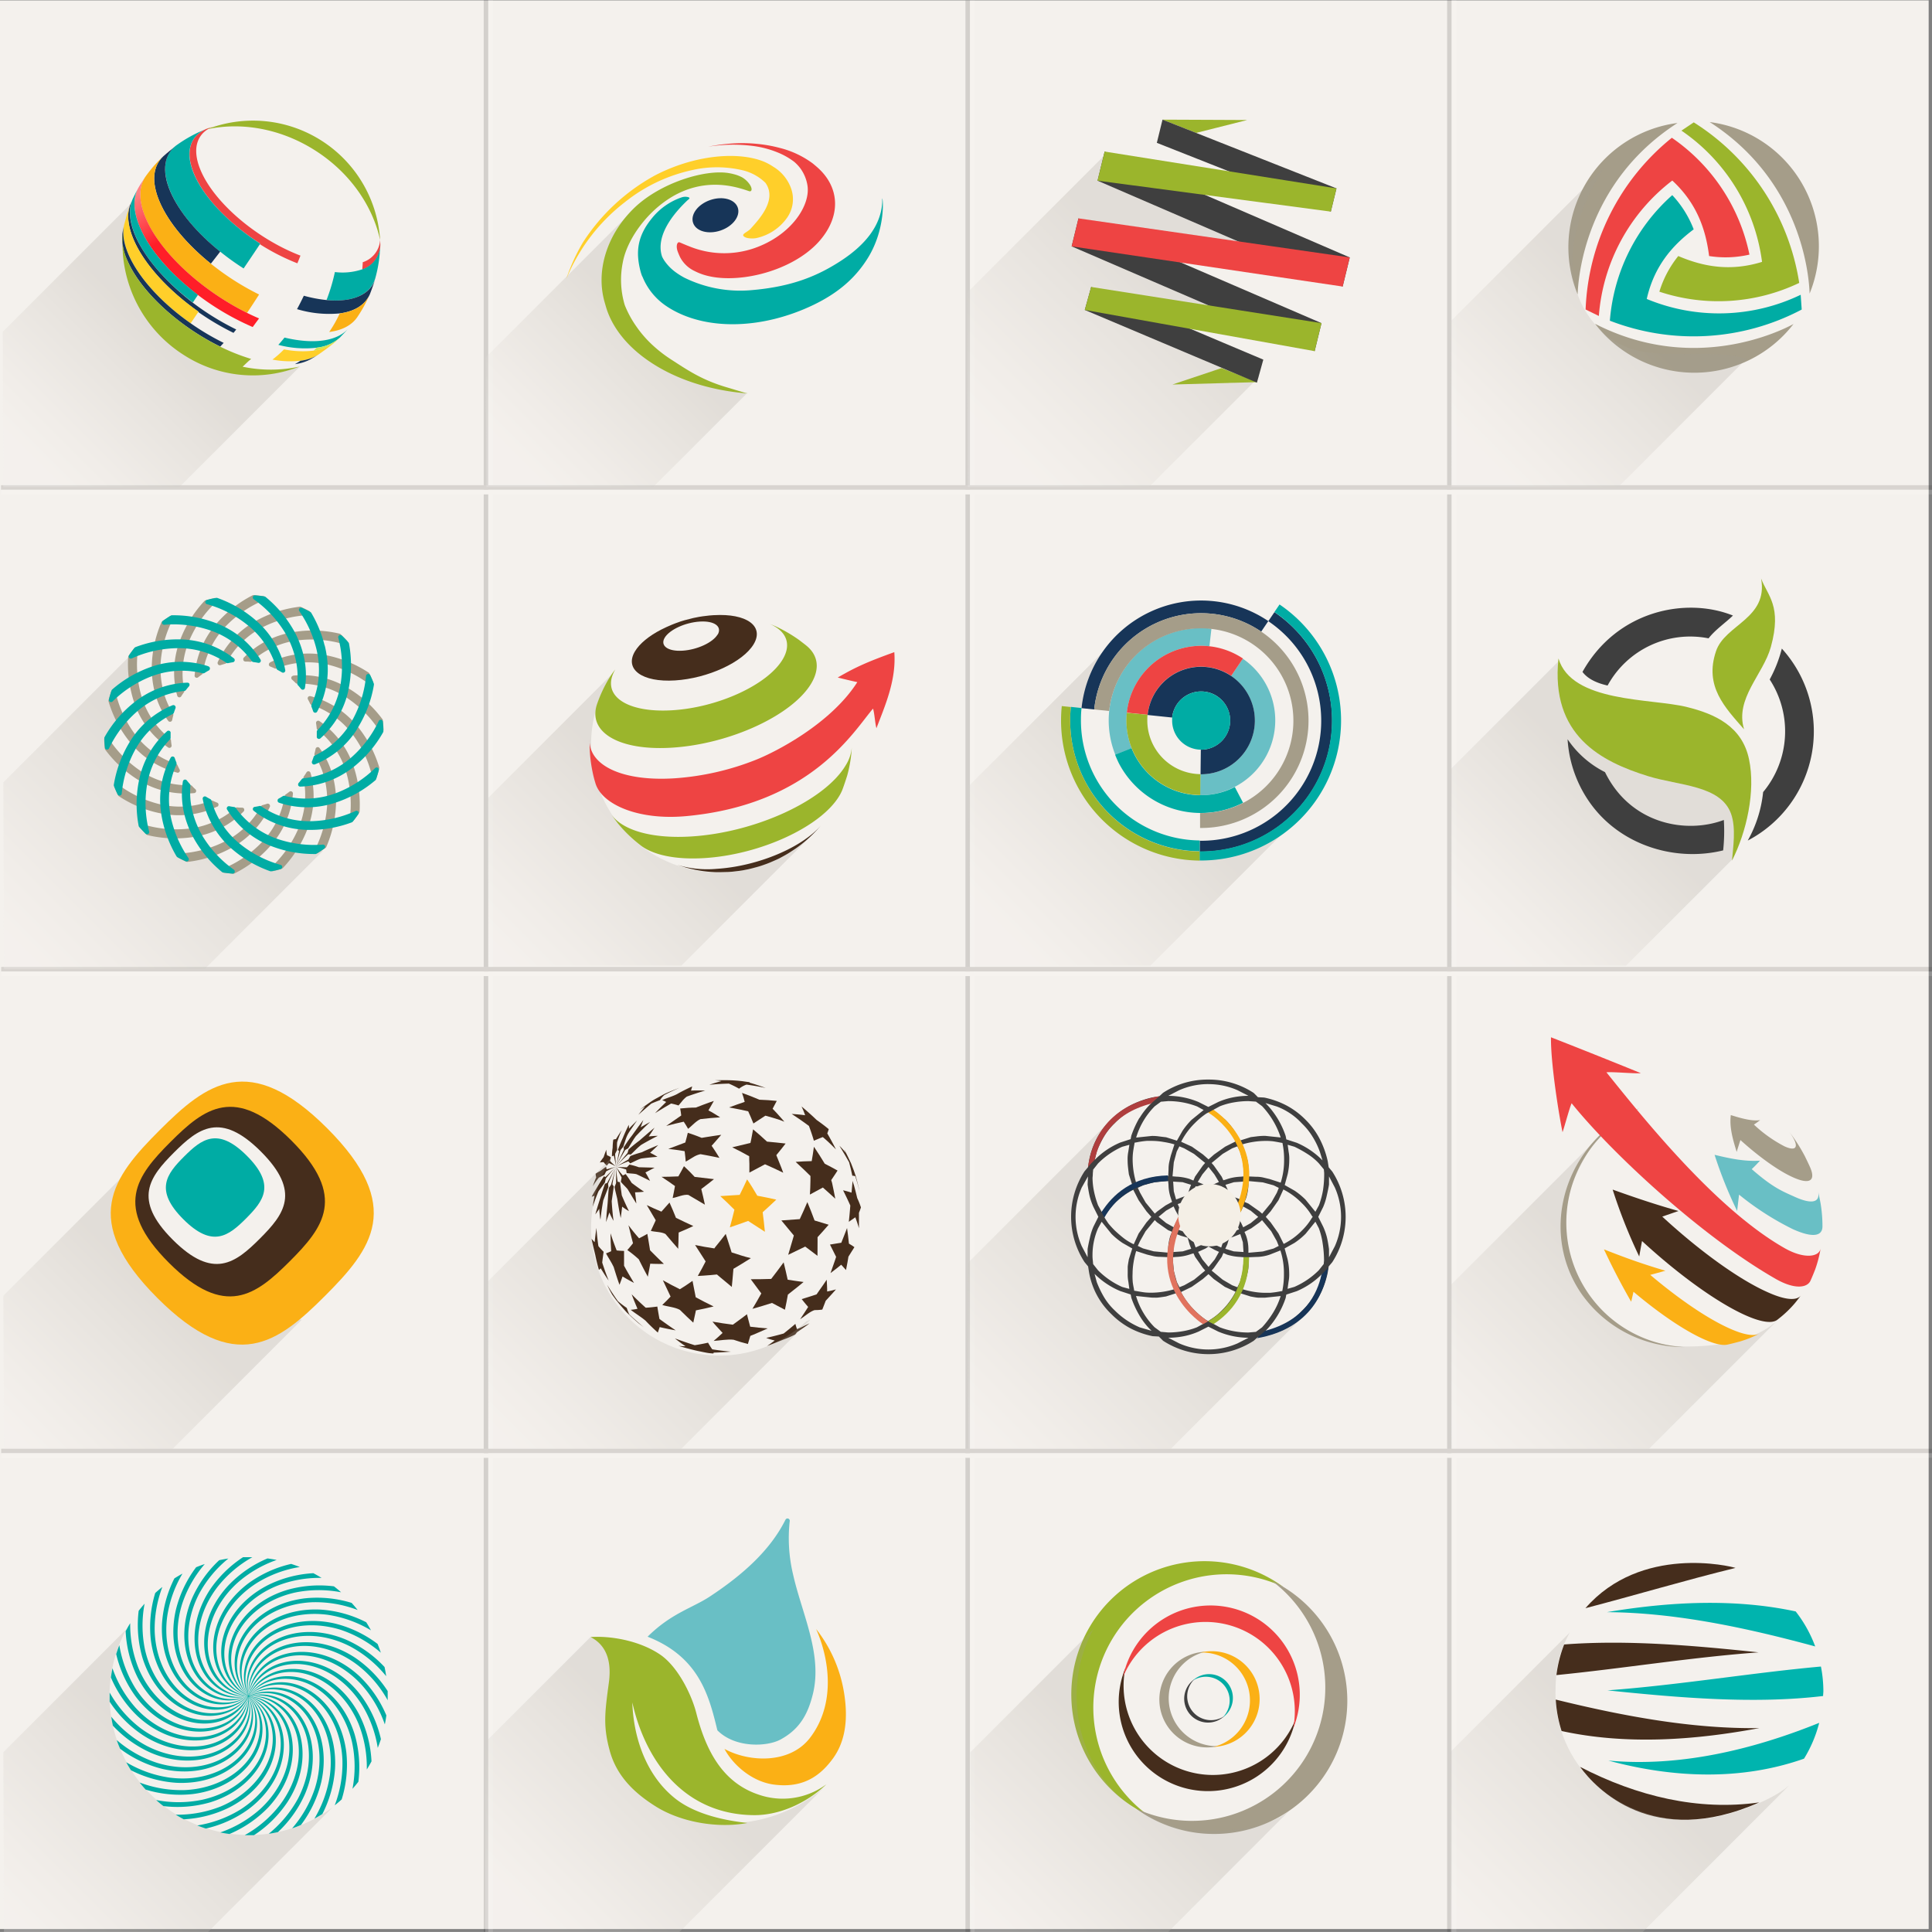 <svg id="Layer_1" data-name="Layer 1" xmlns="http://www.w3.org/2000/svg" xmlns:xlink="http://www.w3.org/1999/xlink" viewBox="0 0 567.91 567.9"><rect x="0" y="0" width="567.91" height="567.9" fill="#808080" stroke="none"/><defs><style>.cls-1{fill:#f4f1ed;}.cls-2{opacity:0.14;}.cls-3{fill:#fff;}.cls-4{fill:#231f20;}.cls-11,.cls-5{fill:#9bb52c;}.cls-5,.cls-6,.cls-7,.cls-8{fill-rule:evenodd;}.cls-15,.cls-6{fill:#00aca4;}.cls-13,.cls-7{fill:#ee4443;}.cls-12,.cls-8{fill:#a59d89;}.cls-9{fill:#452d1c;}.cls-10{fill:#00b4ae;}.cls-14{fill:#fbb015;}.cls-16{fill:#3f3f3f;}.cls-17{fill:url(#linear-gradient);}.cls-18,.cls-19,.cls-20,.cls-21,.cls-22,.cls-27,.cls-29,.cls-30,.cls-31,.cls-32,.cls-33,.cls-34,.cls-38,.cls-39,.cls-40,.cls-41{opacity:0.23;}.cls-18{fill:url(#linear-gradient-2);}.cls-19{fill:url(#linear-gradient-3);}.cls-20{fill:url(#linear-gradient-4);}.cls-21{fill:url(#linear-gradient-5);}.cls-22{fill:url(#linear-gradient-6);}.cls-23{fill:#173558;}.cls-24{fill:url(#linear-gradient-7);}.cls-25{fill:url(#linear-gradient-8);}.cls-26{fill:#ffcf2a;}.cls-27{fill:url(#linear-gradient-9);}.cls-28{fill:#69bfc5;}.cls-29{fill:url(#linear-gradient-10);}.cls-30{fill:url(#linear-gradient-11);}.cls-31{fill:url(#linear-gradient-12);}.cls-32{fill:url(#linear-gradient-13);}.cls-33{fill:url(#linear-gradient-14);}.cls-34{fill:url(#linear-gradient-15);}.cls-35{fill:#e1735e;}.cls-36{fill:#af3e3e;}.cls-37{fill:#f4efe6;}.cls-38{fill:url(#linear-gradient-16);}.cls-39{fill:url(#linear-gradient-17);}.cls-40{fill:url(#linear-gradient-18);}.cls-41{fill:url(#linear-gradient-19);}</style><linearGradient id="linear-gradient" x1="1213.05" y1="600.42" x2="1238.53" y2="707.08" gradientTransform="matrix(-1, 0.03, -0.03, -1, 1426.67, 833.69)" gradientUnits="userSpaceOnUse"><stop offset="0" stop-color="#00bfbb"/><stop offset="1" stop-color="#006fa2"/></linearGradient><linearGradient id="linear-gradient-2" x1="149.99" y1="99.21" x2="185.64" y2="134.86" gradientTransform="matrix(-1, 0, 0, 1, 195.97, 0)" gradientUnits="userSpaceOnUse"><stop offset="0" stop-color="#a39e93"/><stop offset="0.28" stop-color="#bdb9b0"/><stop offset="0.76" stop-color="#e5e1dc"/><stop offset="1" stop-color="#f4f1ed"/></linearGradient><linearGradient id="linear-gradient-3" x1="5" y1="98.59" x2="42.09" y2="135.69" xlink:href="#linear-gradient-2"/><linearGradient id="linear-gradient-4" x1="-279.86" y1="92.06" x2="-239.67" y2="132.25" xlink:href="#linear-gradient-2"/><linearGradient id="linear-gradient-5" x1="-276.29" y1="232.97" x2="-237.63" y2="271.63" xlink:href="#linear-gradient-2"/><linearGradient id="linear-gradient-6" x1="-141.06" y1="229.94" x2="-98.67" y2="272.33" xlink:href="#linear-gradient-2"/><linearGradient id="linear-gradient-7" x1="1891.73" y1="19.95" x2="1882.91" y2="33.96" gradientTransform="matrix(-0.96, 0.02, -0.02, 0.95, 1849.65, 3.09)" gradientUnits="userSpaceOnUse"><stop offset="0" stop-color="#ff8183"/><stop offset="1" stop-color="#ff1e28"/></linearGradient><linearGradient id="linear-gradient-8" x1="1829.52" y1="72.05" x2="1837.56" y2="72.05" gradientTransform="matrix(-0.96, 0.02, -0.02, 0.95, 1849.65, 3.09)" gradientUnits="userSpaceOnUse"><stop offset="0" stop-color="#c9e757"/><stop offset="1" stop-color="#7cab12"/></linearGradient><linearGradient id="linear-gradient-9" x1="340.27" y1="83.41" x2="293.97" y2="129.72" gradientTransform="matrix(1, 0, 0, 1, 0, 0)" xlink:href="#linear-gradient-2"/><linearGradient id="linear-gradient-10" x1="191.55" y1="237.55" x2="148.97" y2="280.13" gradientTransform="matrix(1, 0, 0, 1, 0, 0)" xlink:href="#linear-gradient-2"/><linearGradient id="linear-gradient-11" x1="191.55" y1="379.55" x2="148.97" y2="422.13" gradientTransform="matrix(1, 0, 0, 1, 0, 0)" xlink:href="#linear-gradient-2"/><linearGradient id="linear-gradient-12" x1="475.99" y1="379.45" x2="432.71" y2="422.72" gradientTransform="matrix(1, 0, 0, 1, 0, 0)" xlink:href="#linear-gradient-2"/><linearGradient id="linear-gradient-13" x1="45.85" y1="381.3" x2="5.51" y2="421.64" gradientTransform="matrix(1, 0, 0, 1, 0, 0)" xlink:href="#linear-gradient-2"/><linearGradient id="linear-gradient-14" x1="54.17" y1="233.83" x2="8.17" y2="279.82" gradientTransform="matrix(1, 0, 0, 1, 0, 0)" xlink:href="#linear-gradient-2"/><linearGradient id="linear-gradient-15" x1="334.77" y1="376.18" x2="289.66" y2="421.28" gradientTransform="matrix(1, 0, 0, 1, 0, 0)" xlink:href="#linear-gradient-2"/><linearGradient id="linear-gradient-16" x1="49.21" y1="521.38" x2="6.46" y2="564.13" gradientTransform="matrix(1, 0, 0, 1, 0, 0)" xlink:href="#linear-gradient-2"/><linearGradient id="linear-gradient-17" x1="332.25" y1="521.59" x2="290.14" y2="563.7" gradientTransform="matrix(1, 0, 0, 1, 0, 0)" xlink:href="#linear-gradient-2"/><linearGradient id="linear-gradient-18" x1="476.96" y1="517.13" x2="431.16" y2="562.93" gradientTransform="matrix(1, 0, 0, 1, 0, 0)" xlink:href="#linear-gradient-2"/><linearGradient id="linear-gradient-19" x1="193.76" y1="515.51" x2="151.88" y2="557.38" gradientTransform="matrix(1, 0, 0, 1, 0, 0)" xlink:href="#linear-gradient-2"/></defs><title>logos</title><rect class="cls-1" y="0.11" width="566.93" height="566.93"/><g class="cls-2"><polygon points="143.54 567.9 142.19 567.9 142.19 0 143.54 0 143.54 567.9 143.54 567.9"/><polygon class="cls-3" points="144.89 567.9 143.54 567.9 143.54 0 144.89 0 144.89 567.9 144.89 567.9"/><polygon points="285.14 567.9 283.79 567.9 283.79 0.1 285.14 0.1 285.14 567.9 285.14 567.9"/><polygon class="cls-3" points="286.49 567.9 285.14 567.9 285.14 0.1 286.49 0.1 286.49 567.9 286.49 567.9"/><polygon points="426.74 567.9 425.39 567.9 425.39 0 426.74 0 426.74 567.9 426.74 567.9"/><polygon class="cls-3" points="428.09 567.9 426.74 567.9 426.74 0 428.09 0 428.09 567.9 428.09 567.9"/><polygon class="cls-4" points="0.3 143.98 0.3 142.63 567.91 142.63 567.91 143.98 0.3 143.98 0.3 143.98"/><polygon class="cls-3" points="0.3 145.33 0.3 143.98 567.91 143.98 567.91 145.33 0.3 145.33 0.3 145.33"/><polygon class="cls-4" points="0.35 285.58 0.35 284.23 567.91 284.23 567.91 285.58 0.35 285.58 0.35 285.58"/><polygon class="cls-3" points="0.35 286.93 0.35 285.58 567.91 285.58 567.91 286.93 0.35 286.93 0.35 286.93"/><polygon class="cls-4" points="0.35 427.19 0.35 425.84 567.91 425.84 567.91 427.19 0.35 427.19 0.35 427.19"/><polygon class="cls-3" points="0.35 428.53 0.35 427.19 567.91 427.19 567.91 428.53 0.35 428.53 0.35 428.53"/></g><path class="cls-5" d="M486.79,84.77a31,31,0,0,1,5.56-10.48c7.43,3.18,15.37,4.59,24.62,1.72a55.36,55.36,0,0,0-23.69-38.58L496.9,35a68.09,68.09,0,0,1,31,47.19A55.11,55.11,0,0,1,486.79,84.77Z" transform="translate(0.98 0.97)"/><path class="cls-6" d="M490.58,56.39a30.94,30.94,0,0,1,6.3,10.06c-6.47,4.84-11.66,11-13.8,20.46a55.37,55.37,0,0,0,45.25-1.23l.3,4.34a68.08,68.08,0,0,1-56.39,3.28A55.1,55.1,0,0,1,490.58,56.39Z" transform="translate(0.98 0.97)"/><path class="cls-7" d="M513.27,73.87a31,31,0,0,1-11.86.42c-1-8-3.71-15.6-10.82-22.19A55.37,55.37,0,0,0,469,91.91L465.11,90a68.08,68.08,0,0,1,25.35-50.47A55.12,55.12,0,0,1,513.27,73.87Z" transform="translate(0.98 0.97)"/><path class="cls-8" d="M467.88,94.21a36.82,36.82,0,0,0,58.34.06C522.44,96.33,496.86,109.05,467.88,94.21Z" transform="translate(0.98 0.97)"/><path class="cls-8" d="M492.13,35.18A36.82,36.82,0,0,0,462.77,85.6C462.89,81.3,464.73,52.79,492.13,35.18Z" transform="translate(0.98 0.97)"/><path class="cls-8" d="M501.59,34.91a36.82,36.82,0,0,1,29.36,50.42C530.83,81,529,52.52,501.59,34.91Z" transform="translate(0.98 0.97)"/><path class="cls-9" d="M516.16,507c-20,.29-40.59-3.66-59.83-8.38a37.78,37.78,0,0,0,1.72,9.24C476.72,511.94,496.77,510.65,516.16,507Z" transform="translate(0.98 0.97)"/><path class="cls-9" d="M458.8,482.42a37.8,37.8,0,0,0-2.27,9c19.2-1.89,39.69-5.24,59.43-6.68C497,482.73,477.32,481,458.8,482.42Z" transform="translate(0.98 0.97)"/><path class="cls-10" d="M471.8,516.55c19.14,5.15,39,5.95,57.51-.56a37.87,37.87,0,0,0,4.46-10.53C513.91,513.49,492.48,518.48,471.8,516.55Z" transform="translate(0.98 0.97)"/><path class="cls-10" d="M534.28,488.91c-20.15,1.81-41.86,5.46-62.74,7,21.11,2.19,43.09,4.07,63.38,1.66,0-.48.08-1,.08-1.44A38.06,38.06,0,0,0,534.28,488.91Z" transform="translate(0.98 0.97)"/><path class="cls-9" d="M463.48,518.4c4.61,6.37,21.31,24.26,52.67,10.45C498.27,531.39,480.27,527.08,463.48,518.4Z" transform="translate(0.98 0.97)"/><path class="cls-10" d="M471.4,472.92c20.53.13,41.63,4.77,61.2,10.08a38.29,38.29,0,0,0-5.74-10.29C509.05,468.88,490,469.8,471.4,472.92Z" transform="translate(0.98 0.97)"/><path class="cls-9" d="M465.05,471.76c14.41-3.75,29.33-8.22,44.12-11.84C507.78,459.42,481.4,453,465.05,471.76Z" transform="translate(0.98 0.97)"/><path class="cls-11" d="M336.34,532.51a39.18,39.18,0,0,1,39.91-67,39.17,39.17,0,1,0-39.91,67Z" transform="translate(0.98 0.97)"/><path class="cls-12" d="M372.65,463.55a39.18,39.18,0,0,1-39.91,67,39.17,39.17,0,1,0,39.91-67Z" transform="translate(0.98 0.97)"/><path class="cls-9" d="M379.82,504.49a26.24,26.24,0,0,1-50-15.15,26.24,26.24,0,1,0,50,15.15Z" transform="translate(0.98 0.97)"/><path class="cls-13" d="M329.13,492a26.25,26.25,0,0,1,50,15.15,26.24,26.24,0,1,0-50-15.15Z" transform="translate(0.98 0.97)"/><path class="cls-12" d="M357.17,512.29a14.07,14.07,0,0,1-3.83-27.74,14.07,14.07,0,1,0,3.83,27.74Z" transform="translate(0.98 0.97)"/><path class="cls-14" d="M351.88,484.8a14.07,14.07,0,0,1,3.83,27.73,14.07,14.07,0,1,0-3.83-27.73Z" transform="translate(0.98 0.97)"/><path class="cls-15" d="M349.62,493.06a7.09,7.09,0,0,1,2.08-.92,7,7,0,0,1,6.66,11.79,7,7,0,1,0-8.75-10.87Z" transform="translate(0.98 0.97)"/><path class="cls-16" d="M358.93,503.46a7,7,0,0,1-8.75-10.87,7,7,0,1,0,8.75,10.87Z" transform="translate(0.98 0.97)"/><path class="cls-17" d="M178.19,195.69l.16-.25Z" transform="translate(0.98 0.97)"/><path class="cls-9" d="M214.07,367.17l-.32-1.06c-.44-1.44-1-3.08-1.4-4.37-.89,1.16-2.07,2.65-3.06,3.85L209,366c-1.7-.25-4-.64-5.66-1,.93,1.44,2.17,3.37,3.1,4.82-.62,1.22-1.46,2.8-2.15,4l-.15.28,1.67-.1c1.34-.09,2.78-.21,3.95-.34l1.09.93c1,.8,2,1.68,2.91,2.42l.39.32,0-.27c.06-.63.13-1.35.2-2.06.1-1,.19-2.07.26-3,1.55-.91,3.61-2.16,5.12-3.13C218,368.45,215.75,367.73,214.07,367.17Z" transform="translate(0.98 0.97)"/><path class="cls-9" d="M231.74,326.48l.49.32c1.09.71,2.33,1.57,3.45,2.37l1.13.83c.48,1.29,1.07,3,1.45,4.35.78-.34,1.83-.78,2.62-1.08,1.2,1,2.75,2.49,3.87,3.63l0,0v0c-.72-1.44-1.74-3.32-2.55-4.71.15-.37.32-.86.43-1.24-.42-.35-.9-.74-1.41-1.13-.73-.56-1.49-1.12-2.14-1.57l-.78-.74c-1.17-1.09-2.55-2.31-3.67-3.24h0a23,23,0,0,1,1.06,2.59C234.51,326.69,232.93,326.54,231.74,326.48Z" transform="translate(0.98 0.97)"/><path class="cls-9" d="M206.22,353.14c-.29-1.38-.71-3.23-1.06-4.6,1.14-.85,2.63-2,3.74-2.9l-5.68-.66c-.91-1-2.16-2.25-3.15-3.15-.48.92-1.14,2.13-1.65,3-1.48.07-3.46.12-4.94.13,1.2.78,2.79,1.86,3.95,2.71-.18,1.06-.46,2.46-.68,3.52,1.39-.24,3.21-1.13,4.6-.92C202.81,351.14,204.76,352.28,206.22,353.14Z" transform="translate(0.98 0.97)"/><path class="cls-9" d="M224.49,334.61l-.1-.09c-1.19-1.11-2.77-2.51-4-3.52-.15.89-.36,2-.56,3l-.22,1-5.36,1.28c1.54.75,3.55,1.79,5,2.63,0,.65,0,1.4.05,2.17,0,.92,0,1.85,0,2.63,1.21-.63,2.77-1.46,4.06-2.15l.54-.29,1.08.48c1.42.64,3,1.38,4.27,2-.18-.49-.38-1-.59-1.57-.47-1.22-1-2.53-1.44-3.59.83-1,1.93-2.38,2.73-3.42C228.35,335,226.15,334.74,224.49,334.61Z" transform="translate(0.98 0.97)"/><path class="cls-9" d="M239.34,364V362.7c1-1.08,2.3-2.55,3.26-3.66-1.24-.39-2.89-.89-4.14-1.25-.6-1.64-1.44-3.8-2.12-5.4-.64,1.52-1.53,3.53-2.23,5l-5.41.39c1.12,1.32,2.58,3.09,3.67,4.42l-.25.89c-.44,1.56-1,3.38-1.41,4.79,1.5-.71,3.48-1.67,5-2.42l3.61,2.72C239.32,366.94,239.34,365.36,239.34,364Z" transform="translate(0.98 0.97)"/><path class="cls-9" d="M196.14,380.16c-.71.76-1.69,1.76-2.45,2.47,1.54.48,3.77.64,5.18,1.43l.21.21c1.13,1.12,2.59,2.52,3.73,3.55.2-.9.44-2,.65-3l.12-.61c1.57-.3,3.66-.76,5.21-1.15-1.6-.77-3.71-1.84-5.26-2.7l-.89-4.55-.06-.27-.33.23c-1,.73-2.35,1.6-3.38,2.23-1.53-.75-3.53-1.8-5-2.65C194.54,376.78,195.44,378.72,196.14,380.16Z" transform="translate(0.98 0.97)"/><path class="cls-9" d="M194.63,361.76l2,2.35,1.75,2c0-.54,0-1.16.06-1.78,0-1,.05-2.12.07-3,1.15-.47,2.63-1.12,3.83-1.68l.48-.23c-1.54-.7-3.58-1.66-5.1-2.41-.54-1.36-1.29-3.16-1.9-4.49-.7.81-1.65,1.88-2.38,2.67-1.31-.53-3-1.29-4.3-1.92.8,1.33,1.86,3.11,2.63,4.45l-.29.65c-.37.82-.8,1.76-1.15,2.49C191.64,361.18,193.49,361.12,194.63,361.76Z" transform="translate(0.98 0.97)"/><path class="cls-9" d="M200,328.75c.42.61.94,1.46,1.29,2.1,1.09-.85,2.34-2.31,3.62-2.85,1.73-.21,4-.43,5.79-.53-.71-.47-1.6-1-2.44-1.51-.33-.19-.66-.37-1-.53.26-.43.55-.94.84-1.45s.53-.92.75-1.33c-.9.31-2,.68-3,1.07-.81.3-1.6.6-2.29.88-1.38,0-3.22.12-4.6.27h0c.12.61.25,1.44.31,2.06-1.33.91-3.1,2.13-4.42,3.07C196.44,329.58,198.48,329.06,200,328.75Z" transform="translate(0.98 0.97)"/><path class="cls-14" d="M221.63,350.51c-.86-1.46-2-3.38-3-4.8-.63,1.37-1.5,3.2-2.18,4.55-1.71.12-4,.27-5.71.36,1.27,1.16,2.93,2.74,4.16,4-.37,1.56-.91,3.63-1.34,5.19,1.62-.55,3.78-1.3,5.38-1.89,1.48.95,3.45,2.23,4.92,3.19-.16-1.73-.42-4-.65-5.75,1.23-1.1,2.84-2.58,4-3.7C225.6,351.27,223.33,350.83,221.63,350.51Z" transform="translate(0.98 0.97)"/><path class="cls-9" d="M239.06,379.5l-1.2.4c-1.07.35-2.23.71-3.18,1,.55.71,1.31,1.63,1.9,2.3-.69,1.09-1.63,2.54-2.36,3.6,1.3-.77,2.82-2.24,4.27-2.67a15.38,15.38,0,0,0,2.24-.15c.31-.77.71-1.81,1-2.58l.85-.93c.57-.62,1.17-1.28,1.7-1.88l.47-.54c-.47.13-1,.28-1.59.41l-1,.21v-.32c0-1-.08-2.21-.13-3.15-.58.87-1.29,1.92-2,2.9Z" transform="translate(0.98 0.97)"/><path class="cls-9" d="M197.64,390.08c-1.34-.87-3-2.06-4.4-3.07l-.38-.29c-.18-1-.39-2.21-.56-3.23l-.06-.4c-.49.07-1.05.14-1.62.2s-1.25.12-1.79.14l-.45-.4c-1.2-1.09-2.62-2.45-3.68-3.54.36,1,.84,2.19,1.29,3.26l.42,1a13.19,13.19,0,0,1-2,.29c.93.74,2.17,1.55,3.26,2.34.4.29.77.58,1.11.86,1,1.09,2.48,2.5,3.61,3.5l.54-1.61C194.3,389.45,196.21,389.85,197.64,390.08Z" transform="translate(0.98 0.97)"/><path class="cls-9" d="M181.52,346.41c.54.7,1.43,1.5,2,2.19.75,1.27,1.77,2.95,2.55,4.2-.09-1-.24-2.31-.38-3.29a25,25,0,0,0,2.63-.18c-1.11-.75-2.56-1.78-3.62-2.59-.5-.8-1.2-1.85-1.77-2.6a8.89,8.89,0,0,1-.82.41,22.56,22.56,0,0,1-2-2.56c.5,1,1.15,2.22,1.63,3.18C181.68,345.54,181.6,346,181.52,346.41Z" transform="translate(0.98 0.97)"/><path class="cls-9" d="M183.22,343.84c.86.16,2,.13,2.88.34,1.2.56,2.79,1.34,4,1.95-.38-.76-.91-1.75-1.36-2.46.82-.39,1.9-1,2.7-1.4l-4.62-.13a19.79,19.79,0,0,0-2.77-.78c-.22.24-.53.56-.76.79-.95,0-2.21-.07-3.15-.16a26.39,26.39,0,0,1,2.95.82C183.11,343.12,183.18,343.53,183.22,343.84Z" transform="translate(0.98 0.97)"/><path class="cls-9" d="M183.66,338.35a5.42,5.42,0,0,1,.78.05c.4-.36.84-.8,1.28-1.24a19.79,19.79,0,0,1,1.77-1.59c1.44-.85,3.4-1.93,4.91-2.66a23.57,23.57,0,0,0-2.69.19c.49-.72,1.13-1.68,1.61-2.44l.11-.16-.19.16c-1.34,1.1-3,2.54-4.29,3.67-1,.73-2.28,1.77-3.19,2.62h0c-.07.31-.18.72-.28,1l-1.4,1.65-2,2.37c.64-.71,1.43-1.56,2.22-2.34C182.78,339.18,183.24,338.74,183.66,338.35Z" transform="translate(0.98 0.97)"/><path class="cls-9" d="M184.24,341c.58-.23,1.24-.58,1.89-.88a10.49,10.49,0,0,1,1.35-.54c1.43-.2,3.35-.4,4.8-.5a19.11,19.11,0,0,0-2.17-1.2l.17-.15c.71-.64,1.58-1.47,2.23-2.11-1.29.54-3,1.26-4.32,1.87l-.61.28a26.86,26.86,0,0,0-3.27,1.08c-.17.3-.4.71-.58,1h0L180.1,342a35,35,0,0,1,3.61-1.6A4.91,4.91,0,0,1,184.24,341Z" transform="translate(0.98 0.97)"/><path class="cls-9" d="M179.66,347.93c.19,1.08.58,2.5.82,3.56.25,1.68.63,3.91,1,5.58.14-1,.31-2.34.42-3.35a17.16,17.16,0,0,0,2,1.32c-.68-1.37-1.53-3.23-2.11-4.65-.15-1.17-.37-2.71-.55-3.86a3.82,3.82,0,0,1-.66-.14,42.36,42.36,0,0,1-.46-4.39c0,1.43,0,3.34,0,4.78C180,347.12,179.82,347.58,179.66,347.93Z" transform="translate(0.98 0.97)"/><path class="cls-9" d="M178,348.18c-.16,1.25-.25,2.93-.34,4.19s-.29,2.87-.39,4.33c0,.55-.08,1.08-.1,1.56.16-.45.35-1,.53-1.51s.31-.92.44-1.32c.19.44.43,1,.67,1.45s.37.72.55,1l-.12-1c-.18-1.55-.34-3.36-.41-4.78.19-1.29.43-3,.61-4.31a6.43,6.43,0,0,1-.41-.63c.25-1.58.67-3.67,1.08-5.22-.46,1.59-1,3.72-1.46,5.32C178.46,347.58,178.2,347.92,178,348.18Z" transform="translate(0.98 0.97)"/><path class="cls-9" d="M182.78,337.09l.36-.23.54-.3c.68-1.06,1.48-2.56,2.25-3.56.76-.81,1.71-1.78,2.63-2.68.54-.53,1.08-1,1.56-1.48-.75.38-1.69.91-2.47,1.38l-.32.2.09-.23c.23-.61.51-1.35.7-1.93-.43.55-.91,1.19-1.39,1.85-.66.9-1.33,1.83-1.88,2.62-.8,1-1.81,2.46-2.5,3.56,0,.14,0,.31.05.48l0,.26c-.36.74-.77,1.61-1.18,2.49s-.8,1.73-1.14,2.47c.37-.74.81-1.6,1.28-2.45S182.34,337.81,182.78,337.09Z" transform="translate(0.98 0.97)"/><path class="cls-9" d="M177,345a2,2,0,0,1-.44-.21c-.59.83-1.28,2-1.8,2.87s-1.32,2.17-1.81,3.14a3.91,3.91,0,0,0,.82-.29c-.19,1-.39,2.27-.51,3.26.44-1.39,1.11-3.22,1.69-4.56l1.89-2.59c.06-.34.17-.8.25-1.14.84-1.09,2-2.5,3-3.5C179.17,342.88,177.94,344.08,177,345Z" transform="translate(0.98 0.97)"/><path class="cls-9" d="M179.84,338.21c.16-.34.39-.8.58-1.13,0-.17,0-.34,0-.53a10.24,10.24,0,0,1,0-1.75,36.27,36.27,0,0,1,1.35-3.54c-.53.77-1.21,1.82-1.69,2.62a2.14,2.14,0,0,0-.79.16,19,19,0,0,0-.18,2.26l0,.09a17.78,17.78,0,0,0-.22,2.56,3.69,3.69,0,0,1,.57-.23l.13.61.56,2.67c-.11-.78-.19-1.73-.24-2.63C179.85,339,179.84,338.56,179.84,338.21Z" transform="translate(0.98 0.97)"/><path class="cls-9" d="M190,323.83l.49-.41c.75-.32,1.75-.73,2.52-1l.14-.19a7.45,7.45,0,0,1,1.14-1.32c1.34-.7,3.17-1.57,4.57-2.16-1.2.45-2.76,1.07-4,1.61l-.51.24c-.83.44-1.84,1-2.69,1.46l-.37.21-.47.29c-.52.35-1.11.75-1.69,1.17-.74.52-1.48,1.06-2.1,1.53.48-.31,1.13-.71,1.64-1-.62.71-1.41,1.7-2,2.46C187.67,325.84,188.92,324.73,190,323.83Z" transform="translate(0.98 0.97)"/><path class="cls-9" d="M229.58,328.75l-.27-.32c-.59-.69-1.28-1.46-1.95-2.19-.43-.46-.85-.91-1.23-1.3.38-.69.87-1.61,1.22-2.3-1.53-.16-3.58-.31-5.11-.35-1.51-.65-3.54-1.46-5.1-2h0c.28.78.6,1.84.78,2.64-1.39.46-3.23,1.11-4.59,1.63l.79.14c1.56.29,3.4.67,4.83,1,.22.48.47,1,.71,1.58s.6,1.42.83,2l2.52-1.65,1-.65c1.27.34,2.84.8,4.25,1.26Z" transform="translate(0.98 0.97)"/><path class="cls-9" d="M193.9,322.32l-.23.11a6.86,6.86,0,0,1,1.17.53l-1.32,1.29c-.68.67-1.37,1.37-1.94,2,.88-.57,2-1.23,3-1.84.6-.35,1.18-.68,1.71-1a19.55,19.55,0,0,1,2.18.57c.27-.3.55-.66.85-1a8,8,0,0,1,1.57-1.6c1.6-.59,3.77-1.3,5.42-1.77-1.25-.05-2.92-.06-4.17,0,.09-.3.2-.69.29-1l.05-.22-.4.18c-1.25.58-2.77,1.34-3.92,2S195.2,321.71,193.9,322.32Z" transform="translate(0.98 0.97)"/><path class="cls-9" d="M209.09,316.59h0a12,12,0,0,1,2,.23c-1.08.28-2.5.71-3.55,1.08,1.72-.17,4-.31,5.74-.34a29.87,29.87,0,0,1,3,1.49,7.24,7.24,0,0,1,2.17-1.2c1.7.23,4,.61,5.65,1-1.39-.53-3.28-1.16-4.72-1.56v-.14h0l-2.15-.31-1.35-.14-1.12-.08C213,316.52,210.76,316.52,209.09,316.59Z" transform="translate(0.98 0.97)"/><path class="cls-9" d="M178.33,340.28c.06-.32.16-.75.25-1.07v0a3.81,3.81,0,0,0-1.12-.58,7.44,7.44,0,0,1-.21-1.65c-.24.59-.52,1.36-.73,2l-.06.19c-.36.46-.82,1.1-1.12,1.59a4.34,4.34,0,0,1,1.13-.12,4.36,4.36,0,0,0,.93,1c.18-.22.42-.51.62-.71a17.94,17.94,0,0,1,2.09,1A14.79,14.79,0,0,1,178.33,340.28Z" transform="translate(0.98 0.97)"/><path class="cls-9" d="M230.62,379.57l.57-.45c.73-.57,1.53-1.19,2.3-1.82l1.74-1.43c-1.4-.18-3.27-.44-4.67-.67-.33-1.54-.81-3.58-1.19-5.1-1.07,1.47-2.53,3.43-3.66,4.87-1.79.06-4.18.1-6,.09l.5.68,1.69,2.28.91,1.22c-.76,1.37-1.8,3.18-2.61,4.52,1.74-.48,4-1.16,5.75-1.73,1.13.61,2.65,1.4,3.8,2C230.05,382.67,230.39,380.9,230.62,379.57Z" transform="translate(0.98 0.97)"/><path class="cls-9" d="M177.19,342c-.55.32-1.19.89-1.72,1.25a10.84,10.84,0,0,0-1.36.79,4.4,4.4,0,0,0,.16,1.06c-.33.78-.73,1.83-1,2.64a23.49,23.49,0,0,1,1.77-2.54c.51-.24,1.18-.58,1.67-.86.14-.3.34-.71.5-1A22.08,22.08,0,0,1,180.1,342c-.83.23-1.94.53-2.77.74A4.81,4.81,0,0,1,177.19,342Z" transform="translate(0.98 0.97)"/><path class="cls-9" d="M181.42,337.09l.32-.39.48-.55c.35-1,.71-2.36,1.16-3.32s1.19-1.92,1.85-2.9c.37-.55.73-1.07,1.06-1.53-.45.43-1,1-1.5,1.47l-.89.94c0-.31,0-.71-.05-1l0-.14-.07.13c-.56,1.13-1.23,2.61-1.69,3.75-.42.9-.92,2.08-1.28,3.08l-.16.45a2.32,2.32,0,0,1,.36.3c-.13.63-.27,1.36-.41,2.1s-.33,1.78-.47,2.54c.17-.76.38-1.65.62-2.53S181.19,337.8,181.42,337.09Z" transform="translate(0.98 0.97)"/><path class="cls-9" d="M176.85,347c-.44,1.17-.94,2.77-1.3,4-.5,1.48-1.12,3.48-1.53,5,.36-.49.82-1.15,1.16-1.65,0,.64.11,1.42.2,2.15,0,.37.09.74.14,1.06l.12-1c.19-1.55.45-3.33.72-4.72l1.5-3.88c0-.3-.08-.69-.09-1,.63-1.51,1.56-3.49,2.33-4.93-.8,1.4-1.85,3.28-2.61,4.7A5.46,5.46,0,0,1,176.85,347Z" transform="translate(0.98 0.97)"/><path class="cls-9" d="M184,385.4a15.64,15.64,0,0,1-.75-1.91c-.52-.35-1.15-.81-1.72-1.26-.31-.25-.61-.49-.87-.72-1-1.4-2.28-3.33-3.16-4.8a32.61,32.61,0,0,0,1.5,2.92l.06.08.87,1.2.29.38.72.87c.76.91,1.59,1.88,2.29,2.64l1.26,1.19c.75.7,1.55,1.43,2.23,2l.16.13,1.39,1.05c-1.1-.9-2.48-2.11-3.63-3.17Z" transform="translate(0.98 0.97)"/><path class="cls-9" d="M176.18,370.61l-.14-.46c.11-1,.28-2.21.41-3.16a22.1,22.1,0,0,1-1.53-1.66c-.17-1.12-.33-2.52-.46-3.81-.05-.55-.09-1.08-.12-1.55-.07.46-.14,1-.21,1.51-.12.92-.23,1.87-.3,2.67a8,8,0,0,1-.93-1c.28,1.45.77,3.37,1.11,4.81.15.75.34,1.63.56,2.49.16.65.33,1.29.5,1.85a3.34,3.34,0,0,0,.54-.45c.16.28.34.57.53.87.57.93,1.23,1.94,1.79,2.72-.31-.78-.66-1.7-1-2.63C176.66,372,176.41,371.29,176.18,370.61Z" transform="translate(0.98 0.97)"/><path class="cls-9" d="M233.3,389.73c-.16-.44-.34-1-.47-1.51v-.05l0,0c-1,.88-2.39,2-3.44,2.84l-.43.12c-1.47.41-3.3.87-4.72,1.17a18.63,18.63,0,0,0,2.51.77c-.66.51-1.56,1.17-2.26,1.62,1.5-.54,3.46-1.35,4.94-1.94.88-.32,2-.79,2.9-1.23l.42-.21h0a5.45,5.45,0,0,0,.52-.67c.89-.6,2-1.37,3-2.07L237,388l-1.09.54C235,389,234.08,389.42,233.3,389.73Z" transform="translate(0.98 0.97)"/><path class="cls-9" d="M213.86,396.34c-1.65-.14-3.85-.41-5.48-.68a21.68,21.68,0,0,1-1.23-1.95c-1.16.27-2.73.57-3.92.74-1.76-.54-4.09-1.34-5.82-2a38.44,38.44,0,0,0,3.12,2.3,11.58,11.58,0,0,1-2.06-.11c1.66.51,3.9,1.12,5.59,1.49,1,.2,2.27.49,3.25.63l.73.08.67.05.1-.26C210.34,396.59,212.35,396.48,213.86,396.34Z" transform="translate(0.98 0.97)"/><path class="cls-9" d="M214.66,392.85c1.24.43,2.92.93,4.2,1.25.22-.72.51-1.68.72-2.39.9-.36,2-.81,3-1.26.74-.32,1.46-.64,2.09-.93-1.54-.11-3.6-.31-5.13-.51-.19-.71-.42-1.58-.63-2.39l-.32-1.27-1.41,1.07c-.92.69-1.9,1.39-2.73,2-1.81-.22-4.23-.58-6-.9.38.46.83,1,1.29,1.48s1.17,1.3,1.69,1.84c-.77.73-1.82,1.67-2.63,2.35C210.54,393.09,212.91,392.63,214.66,392.85Z" transform="translate(0.98 0.97)"/><path class="cls-9" d="M185.39,376.13c-.48-.75-1-1.65-1.53-2.55s-.88-1.54-1.26-2.23l-.14-.25c0-1.31,0-3.06,0-4.37-.65,0-1.52-.06-2.17-.14-.54-1.35-1.19-3.12-1.66-4.59l-.14-.44V362c0,1.51.11,3.39.19,4.82a15.56,15.56,0,0,1-1.52.63c.55,1.07,1.42,2.36,2,3.52.1.19.19.37.27.55.15.5.32,1.05.5,1.62.38,1.22.81,2.51,1.19,3.55.28-.73.64-1.71.9-2.45C183,374.85,184.36,375.62,185.39,376.13Z" transform="translate(0.98 0.97)"/><path class="cls-9" d="M249.62,346.12c0,.42-.06.89-.1,1.38-.06.73-.13,1.49-.2,2.11a23.92,23.92,0,0,0-2.48-.69c.68,1.33,1.54,3.12,2.13,4.48-.11,1.43-.28,3.34-.44,4.78l1.91-1.33c.37,1,.81,2.24,1.07,3.23,0-1.36,0-3.18,0-4.55.19-.47.43-1.1.58-1.59A23.2,23.2,0,0,0,251,351.2c-.26-1.08-.59-2.42-.93-3.65C249.89,347,249.75,346.57,249.62,346.12Z" transform="translate(0.98 0.97)"/><path class="cls-9" d="M185.09,364.48c-.49.62-1.15,1.44-1.67,2a33.44,33.44,0,0,1,3.37,2.72c.41.83.91,1.81,1.41,2.78.41.78.82,1.55,1.18,2.22l.08.15,0-.14c.12-.62.26-1.33.39-2s.22-1.19.31-1.72c1.2.07,2.82.09,4,.05-1.25-1.18-2.88-2.8-4.06-4-.15-1-.34-2.11-.52-3.21l-.28-1.61c-.71.42-1.66.93-2.4,1.3l-.07,0,0-.05c-1-1.11-2.21-2.61-3.07-3.79.26,1,.57,2.33.87,3.53Z" transform="translate(0.98 0.97)"/><path class="cls-9" d="M248.62,340.68c.32,1.17.7,2.75.94,3.95v0c.28,0,.71,0,.89.22.27.83.58,1.85.84,2.83.14.5.26,1,.36,1.43l-.16-.77-.16-.65c-.34-1.36-.55-2.19-.79-3-.3-1-.64-1.87-1.31-3.59l-.07-.16c-.54-1.16-1.25-2.66-1.85-3.79l-.06-.1,0,.1.36.75c-.19-.25-.41-.51-.64-.79-.4-.47-.85-.94-1.23-1.31l.77,1.26C247.29,338.29,248,339.6,248.62,340.68Z" transform="translate(0.98 0.97)"/><path class="cls-9" d="M200.46,334.87l-5,1.89c1.45.14,3.37.4,4.81.66.06.44.11.95.17,1.46s.11,1.12.14,1.6c.69-.34,1.47-.87,2.25-1.32a6.35,6.35,0,0,1,2.09-.86c1.68.29,3.92.72,5.58,1.09-.65-1.09-1.57-2.52-2.3-3.56.77-.85,1.77-2,2.56-2.91l.27-.31-1.31.19c-1.48.22-3.13.48-4.45.7-1.2-.5-2.83-1.1-4.07-1.48C201,332.88,200.71,334,200.46,334.87Z" transform="translate(0.98 0.97)"/><path class="cls-9" d="M246.32,364.33l-1.57.25-1.76.29c.56,1.08,1.28,2.52,1.81,3.62l-.4,1.2c-.4,1.2-.86,2.51-1.25,3.56,1-.73,2.21-1.71,3.14-2.46.43.47,1,1.09,1.41,1.57.14-.67.29-1.46.43-2.24.11-.6.21-1.19.29-1.71.54-.83,1.24-1.93,1.75-2.78-.22-.16-.48-.34-.75-.52l-.86-.52c-.14-1.37-.35-3.21-.55-4.58C247.52,361.33,246.85,363,246.32,364.33Z" transform="translate(0.98 0.97)"/><path class="cls-9" d="M243.36,345.92c.38-.55.83-1.23,1.25-1.87l.61-.94c-1.1-.63-2.61-1.41-3.76-2-.92-1.53-2.19-3.54-3.19-5l0,0v0c-.17,1.28-.42,3-.65,4.23-1.42,0-3.31.13-4.72.22.77.7,1.67,1.55,2.54,2.38.64.62,1.27,1.23,1.81,1.77l0,1.31c0,1.38-.09,2.92-.16,4.15l3.81-2.07c1.12,1,2.58,2.28,3.65,3.29-.26-1.38-.61-3.14-.94-4.64Z" transform="translate(0.98 0.97)"/><path class="cls-18" d="M87.36,106.61,51.77,142.2H0L-.18,96.57,37.39,59S31.56,80.2,45.75,96C56.75,108.25,73.76,112.2,87.36,106.61Z" transform="translate(0.98 0.97)"/><path class="cls-19" d="M218.49,114.74,191,142.2H142l-.18-38.13,45-45S171.56,80.2,185.75,96C196.75,108.25,203,110.75,218.49,114.74Z" transform="translate(0.98 0.97)"/><path class="cls-20" d="M512.45,104.45,474.69,142.2h-49l-.18-48.8,45-45S450.33,77,469.42,96C481.08,107.62,497,100.46,512.45,104.45Z" transform="translate(0.98 0.97)"/><path class="cls-21" d="M508.53,251.36,477,282.87H425.67l-.18-57.8,31.63-31.63s-2.53,6.39,16.55,25.39C485.34,230.45,517.83,216.67,508.53,251.36Z" transform="translate(0.98 0.97)"/><path class="cls-22" d="M377.11,242.95l-39.92,39.92h-53l-.18-53L330.7,183.2s-27.28,29.3-8.2,48.3C334.17,243.12,343.5,253.33,377.11,242.95Z" transform="translate(0.98 0.97)"/><path class="cls-13" d="M56.12,50.28C53.24,43.52,55,38.7,60,36.8l2.52-.86c-5.41,1.64-7.39,6.41-4.49,13.23,4.11,9.64,16.62,20.13,29.31,25q-.44,1.13-.91,2.26a63.78,63.78,0,0,1-11.06-5.64l.12-.18C66.68,65,59.17,57.43,56.12,50.28Z" transform="translate(0.98 0.97)"/><path class="cls-13" d="M105.51,78.25c.06-.71.11-1.42.14-2.14a7.4,7.4,0,0,0,5.07-8l.09,2.6A7.61,7.61,0,0,1,105.51,78.25Z" transform="translate(0.98 0.97)"/><path class="cls-15" d="M49.11,55.33C46.43,49,47.36,44.28,51,41.65l.49-.34a40.38,40.38,0,0,1,6-3.44L60,36.8c-5,1.91-6.8,6.72-3.92,13.48C59.17,57.43,66.68,65,75.52,70.66l-.12.18c-1.57,2.36-3.17,4.74-4.77,7.1A75.76,75.76,0,0,1,63.75,73C57,67.61,51.66,61.32,49.11,55.33Z" transform="translate(0.98 0.97)"/><path class="cls-15" d="M95,87.23A53.45,53.45,0,0,0,97.46,79a18.11,18.11,0,0,0,8-.79,7.61,7.61,0,0,0,5.29-7.52l-.1,2.68a37.92,37.92,0,0,1-1.11,6.68l-.15.57C108.09,85.49,102.87,88,95,87.23Z" transform="translate(0.98 0.97)"/><path class="cls-23" d="M45.93,58.31C43.41,52.4,44,47.78,47,45c1.15-1.05,2.79-2.35,4-3.31-3.66,2.63-4.59,7.4-1.91,13.67C51.66,61.32,57,67.61,63.75,73Q62.36,74.77,61,76.54C54.11,71,48.56,64.49,45.93,58.31Z" transform="translate(0.98 0.97)"/><path class="cls-23" d="M98.89,91.15v0a32.69,32.69,0,0,1-12.56-1.25c.7-1.28,1.36-2.6,2-3.94A40.37,40.37,0,0,0,95,87.23c7.89.75,13.12-1.73,14.46-6.58-.46,1.47-1.15,3.41-1.71,4.85C106.4,88.59,103.33,90.57,98.89,91.15Z" transform="translate(0.98 0.97)"/><path class="cls-14" d="M41.86,63.19c-2.22-5.22-2.07-9.45,0-12.35a39,39,0,0,1,4.33-5.09L47,45c-3,2.82-3.58,7.43-1.06,13.35C48.56,64.49,54.11,71,61,76.54A77.67,77.67,0,0,0,75.18,85.6C74,87.44,72.84,89.24,71.64,91,58.37,84.41,46.22,73.4,41.86,63.19Z" transform="translate(0.98 0.97)"/><path class="cls-14" d="M98.88,91.17v0c4.44-.58,7.52-2.56,8.84-5.65l-.45,1A38.33,38.33,0,0,1,104,92.31c-1.6,2.32-4.41,3.82-8.21,4.31A37.59,37.59,0,0,0,98.88,91.17Z" transform="translate(0.98 0.97)"/><path class="cls-24" d="M40.14,65.85c-2-4.8-2.08-8.75-.45-11.6.56-1,1.38-2.19,2-3.13l.2-.28c-2.07,2.9-2.22,7.13,0,12.35C46.22,73.4,58.37,84.41,71.64,91q1.75.87,3.53,1.63l-.16.22Q74.15,94,73.3,95.16a77.33,77.33,0,0,1-16.11-9.43l0,0C49.38,79.77,43,72.63,40.14,65.85Z" transform="translate(0.98 0.97)"/><path class="cls-15" d="M38.81,68.31c-1.86-4.37-2-8-.79-10.79.46-1,1.16-2.3,1.67-3.29-1.62,2.86-1.59,6.81.45,11.6C43,72.63,49.38,79.77,57.21,85.71l0,0c-.52.76-1,1.51-1.5,2.23C47.95,82.08,41.67,75,38.81,68.31Z" transform="translate(0.98 0.97)"/><path class="cls-15" d="M92.12,101.24a30.73,30.73,0,0,1-11.29-.84q.92-1,1.82-2.14c9,2.15,15.7.94,18.86-2.76-.73.84-1.77,1.9-2.53,2.71a12,12,0,0,1-6.84,3Z" transform="translate(0.98 0.97)"/><path class="cls-23" d="M38.29,69.44c-1.78-4.16-2-7.69-.93-10.38L38,57.53c-1.24,2.75-1.07,6.42.79,10.79C41.67,75,47.95,82.08,55.69,88a77.74,77.74,0,0,0,12.77,7.88l-.8,1a77,77,0,0,1-10.33-6.11l.05-.08C48.63,84.51,41.41,76.77,38.29,69.44Z" transform="translate(0.98 0.97)"/><path class="cls-25" d="M92.12,101.24l0,0a12,12,0,0,0,6.84-3l-1.23,1.15a12.19,12.19,0,0,1-6.52,2.74C91.53,101.82,91.83,101.53,92.12,101.24Z" transform="translate(0.98 0.97)"/><path class="cls-26" d="M36.79,73.76c-1.42-3.33-1.81-6.22-1.3-8.59.38-1.54,1-3.59,1.48-5.11l.38-1c-1.08,2.69-.85,6.22.93,10.38,3.12,7.33,10.35,15.07,19.09,21.2l-.05.08q-1.22,1.79-2.25,3.34C46.7,88.18,39.78,80.77,36.79,73.76Z" transform="translate(0.98 0.97)"/><path class="cls-26" d="M91.22,102.1a12.19,12.19,0,0,0,6.52-2.74l-.83.73c-1.26,1-3,2.28-4.34,3.19a13,13,0,0,1-5.21,1.77h0a27,27,0,0,1-8.25-.32,31.07,31.07,0,0,0,3.39-3A28.05,28.05,0,0,0,91.22,102.1Z" transform="translate(0.98 0.97)"/><path class="cls-23" d="M36.41,75.48A14.81,14.81,0,0,1,35,67.7l.17-1.09.29-1.45c-.51,2.37-.12,5.27,1.3,8.59,3,7,9.91,14.43,18.29,20.3a73.94,73.94,0,0,0,9.72,5.77c-.35.38-.71.75-1,1.1C51.57,94.94,40.4,84.85,36.41,75.48Z" transform="translate(0.98 0.97)"/><path class="cls-23" d="M92.58,103.29l-1.3.79-1.07.61a13.19,13.19,0,0,1-4.51,1.38q.83-.46,1.64-1h0A13,13,0,0,0,92.58,103.29Z" transform="translate(0.98 0.97)"/><path class="cls-11" d="M35.07,70.9c0-.69,0-1.7,0-3.2A11.29,11.29,0,0,0,35.07,70.9ZM93.46,40.33a37.39,37.39,0,0,0-33.72-3.26c10.06-2.23,21.67-.33,31.88,6.16s16.87,16.19,19.12,26.25A37.39,37.39,0,0,0,93.46,40.33ZM70.34,106.82c.86-.78,1.76-1.72,2.52-2.28a58.83,58.83,0,0,1-9.11-3.61c-12.17-6-23.34-16.08-27.33-25.44a18.43,18.43,0,0,1-1.33-4.58c0,.28,0,.52,0,.7,0-.16,0-.33-.06-.49,0,.64,0,1.28.09,1.91,0,.08,0,.18,0,.3l0,.07A38.77,38.77,0,0,0,53.3,103.54,37.39,37.39,0,0,0,87,106.8,40.06,40.06,0,0,1,70.34,106.82Z" transform="translate(0.98 0.97)"/><path class="cls-13" d="M220.25,41.92a28.84,28.84,0,0,1,8,2.19,21.06,21.06,0,0,1,4.26,2.51,12.1,12.1,0,0,1,1.85,2,11.59,11.59,0,0,1,2,4.85c1,5.84-4.71,14.74-15.67,18.53a27.14,27.14,0,0,1-19.06-.56c-1.18-.45-2.13-.88-2.81-1.16-.87-.36-1.41,1.65,0,3.87a8.4,8.4,0,0,0,1.94,2,7.72,7.72,0,0,1-2.45-2.91l.59,1.32a9.23,9.23,0,0,0,4.36,4.17,16.79,16.79,0,0,0,1.91.83c9.36,3.42,26.17-.36,34.4-9.33,6.73-7.38,6.49-16.07-.35-22.06l-.8-.69.29.26c-.27-.24-.54-.47-.83-.7a27.28,27.28,0,0,0-9.62-4.52c-1.12-.3-2.28-.56-3.48-.77a46.21,46.21,0,0,0-7.57-.65,52.45,52.45,0,0,0-10.05,1.06h0A45.87,45.87,0,0,1,220.25,41.92Z" transform="translate(0.98 0.97)"/><path class="cls-11" d="M212.85,112.94c-7.51-2.18-11.73-5.13-16.57-8.25a39.44,39.44,0,0,1-5.08-3.89,33.06,33.06,0,0,1-4.74-5.26l-.21-.3a30.24,30.24,0,0,1-3.59-6.55,25.75,25.75,0,0,1-.56-12.57c1.37-7.49,8.68-17.24,18-21,8.67-3.51,16.06-.93,19.1.1.82.27,1.08-.69.18-2a7.14,7.14,0,0,0-2.11-2,10.54,10.54,0,0,0-2.59-1c-.48-.13-1-.24-1.58-.33-6.94-1.08-19.73,2.84-27.37,10-8.32,7.88-11.86,19-8.78,28.63.15.47.33.94.51,1.4-.19-.46-.36-.93-.51-1.4-.1-.3-.19-.61-.27-.91.13.46.26.92.39,1.38s.19.62.29.94c1.91,5.77,6.29,11.14,12.64,15.41,7.39,5,17.27,8.41,28.59,9.33-.31-.62.11.53-.2-.09C217.44,114.35,214.72,113.49,212.85,112.94Z" transform="translate(0.98 0.97)"/><path class="cls-15" d="M187.34,78.85a18.85,18.85,0,0,0,7.73,10.27c.38.26.78.5,1.18.74,10.92,6.41,27.11,5.87,41.83-1.18,7.32-3.52,12.46-7.95,16.16-14,5-8.23,4.41-17,4.11-17.34,0,.39,0,.77,0,1.15-.38,7.13-5.38,12.72-11.83,17-7,4.61-14.61,7.83-26.74,8.84a37.18,37.18,0,0,1-19.54-3.65,20.89,20.89,0,0,1-2.43-1.5,14,14,0,0,1-3.51-3.54,10.64,10.64,0,0,1-.66-1.17l-.12-.38c-1.89-6.75,5-13.7,7.45-16.06l0,0c.56-.5,1.16-.81.26-1.07a3.35,3.35,0,0,0-1.88.1,19.11,19.11,0,0,0-8.72,6.15c-4.33,5.3-4.79,10-3.3,15.67C187.69,80.18,188.25,81.37,187.34,78.85Z" transform="translate(0.98 0.97)"/><path class="cls-26" d="M231.4,54A12.25,12.25,0,0,0,226.26,48a15.55,15.55,0,0,0-3.38-1.72c-.48-.17-1-.34-1.51-.48l-.41-.1-.58-.14c-7.93-1.78-18.88-.12-28.77,5a58.61,58.61,0,0,0-21.28,19.79,56.1,56.1,0,0,0-4.75,10.35c0,.33-.09-.07-.07.26a54.88,54.88,0,0,1,17.25-22.55,47.93,47.93,0,0,1,19.81-9.4,32.74,32.74,0,0,1,14.74.07A14.38,14.38,0,0,1,224,52.75l.15.21c3.17,4.81-1.68,10.21-4.44,13.25l-.19.2c-1.06,1-2.66,1.43-1.81,2.14s2.93.6,3.51.49a14.92,14.92,0,0,0,9.1-5.92A9.45,9.45,0,0,0,231.4,54Z" transform="translate(0.98 0.97)"/><ellipse class="cls-23" cx="209.32" cy="62.31" rx="6.94" ry="4.73" transform="translate(-7.9 72.47) rotate(-18.99)"/><path class="cls-27" d="M365.25,107.25,326,87.5l36.5,3.25L321.55,68.22c0-.2,0-.39,0-.59l52.18,5.12-47.5-24.5-2.35-.63c.52-2.53.92-4.05.92-4.05l-41.5,41.5.18,57.13h53.27l32.46-32.47a30.44,30.44,0,0,1-9.12,1.9Z" transform="translate(0.98 0.97)"/><polygon class="cls-11" points="359.06 108.2 369.57 112.33 361.07 112.57 344.64 113.03 359.06 108.2"/><polygon class="cls-16" points="359.43 100.68 355.6 99.06 354.54 98.61 320.75 84.35 318.87 91.11 353.72 105.83 354.66 106.22 359.69 108.35 369.47 112.48 371.35 105.71 359.43 100.68"/><polygon class="cls-16" points="317.02 64.19 315.01 72.42 386.44 103.22 388.45 94.98 317.02 64.19"/><polygon class="cls-16" points="324.71 44.55 322.62 53.11 394.67 84.23 396.76 75.67 324.71 44.55"/><polygon class="cls-11" points="351.6 39.07 357.55 37.57 366.61 35.28 358.11 35.24 341.72 35.17 351.6 39.07"/><polygon class="cls-16" points="352.1 46.75 355.97 48.28 357.04 48.7 391.19 62.2 392.86 55.38 357.64 41.46 356.69 41.08 351.6 39.07 341.72 35.17 340.05 41.99 352.1 46.75"/><polygon class="cls-11" points="324.71 44.55 392.86 55.38 391.19 62.2 322.62 53.11 324.71 44.55"/><polygon class="cls-13" points="396.76 75.67 317.02 64.19 315.01 72.42 394.67 84.23 396.76 75.67"/><polygon class="cls-11" points="320.75 84.35 388.45 94.98 386.44 103.22 318.87 91.11 320.75 84.35"/><path class="cls-11" d="M516.7,169.09c2.12,11.81-10.59,13.48-13.25,21.33-3.53,10.39,2.67,16.59,8.24,23-2.76-9.08,5.63-16.09,7.88-24.25C522.88,177.15,518.61,174.17,516.7,169.09Zm-21.83,37.76c-10.55-2.59-33.84-1.19-37.74-14.27-2.37,22.59,12.41,30.3,26.41,34.62,9,2.79,21.27,2.62,24.31,11,1.54,4.24.58,10.12.29,13.79,4.25-8.29,7-20.43,5-29.79C511.11,212.5,503.11,208.88,494.88,206.86Z" transform="translate(0.98 0.97)"/><path class="cls-16" d="M464.19,196.54c1.5,2,4.13,3.28,7.38,4a27.67,27.67,0,0,1,29.68-13.87c2-2.56,4.79-4.41,7.17-6.7C494.6,174.42,474.27,178.48,464.19,196.54Z" transform="translate(0.98 0.97)"/><path class="cls-16" d="M470.81,226a28.94,28.94,0,0,1-11-9.67A36.05,36.05,0,0,0,467.12,236c9.05,11.84,24.81,16.36,38.42,13a52.77,52.77,0,0,0,.2-8.94C494.53,244.27,478.25,241.21,470.81,226Z" transform="translate(0.98 0.97)"/><path class="cls-16" d="M522.79,189.67a38.92,38.92,0,0,1-3.57,9.09,27.89,27.89,0,0,1-1.93,33.1h0a36.69,36.69,0,0,1-4.52,14.25,36.21,36.21,0,0,0,10-56.45Z" transform="translate(0.98 0.97)"/><path class="cls-28" d="M326.84,220.88l4.84-1.93A22,22,0,0,1,354.53,189l.59-5.18a27.15,27.15,0,0,0-28.28,37Z" transform="translate(0.98 0.97)"/><path class="cls-28" d="M367.87,211a15.79,15.79,0,0,1-16,15.63l-.06,6.15a22,22,0,0,0,12.53-40.13l-3.45,5.1A15.77,15.77,0,0,1,367.87,211Z" transform="translate(0.98 0.97)"/><path class="cls-13" d="M352.24,195a15.72,15.72,0,0,1,8.69,2.7l3.45-5.1a22,22,0,0,0-34.13,15.92l6.12.63A15.78,15.78,0,0,1,352.24,195Z" transform="translate(0.98 0.97)"/><path class="cls-23" d="M373.62,179l-1.78,2.63a35.29,35.29,0,0,1-20.15,64.54l0,3.18a38.48,38.48,0,0,0,22-70.34Z" transform="translate(0.98 0.97)"/><path class="cls-23" d="M316.94,207.19l3.72.39a31.59,31.59,0,0,1,49.09-22.89l2.09-3.09a35.33,35.33,0,0,0-54.9,25.6Z" transform="translate(0.98 0.97)"/><path class="cls-23" d="M356.87,203.74A8.57,8.57,0,0,1,352,219.4l-.08,7.23a15.8,15.8,0,1,0-15.55-17.43l7.2.75a8.57,8.57,0,0,1,13.31-6.21Z" transform="translate(0.98 0.97)"/><path class="cls-15" d="M375.13,176.73v0l-1.5,2.21a38.48,38.48,0,0,1-22,70.34l0,2.69a41.17,41.17,0,0,0,23.49-75.27ZM352,219.4a8.56,8.56,0,1,0-8.43-9.45c0,.26,0,.53,0,.79A8.56,8.56,0,0,0,352,219.4ZM364.42,235h0L362,230.38a21.92,21.92,0,0,1-29.52-9.58c-.31-.61-.59-1.23-.84-1.86l-4.84,1.93q.46,1.16,1,2.3A27.16,27.16,0,0,0,364.42,235Zm-47.66-24.58q0-1.65.18-3.27l-3.14-.33q-.18,1.76-.2,3.57a38.45,38.45,0,0,0,38.06,38.87l0-3.18A35.29,35.29,0,0,1,316.76,210.46Z" transform="translate(0.98 0.97)"/><path class="cls-12" d="M369.75,184.68a31.59,31.59,0,0,0-49.09,22.89l4.4.46a27.15,27.15,0,1,1,26.72,30l0,4.38a31.56,31.56,0,0,0,18-57.7Z" transform="translate(0.98 0.97)"/><path class="cls-11" d="M330.24,208.57c-.07.67-.11,1.35-.12,2a21.92,21.92,0,0,0,21.72,22.17l.06-6.15a15.79,15.79,0,0,1-15.63-16c0-.49,0-1,.08-1.46Z" transform="translate(0.98 0.97)"/><path class="cls-11" d="M313.6,210.43q0-1.81.2-3.57l-2.67-.28h0q-.19,1.89-.21,3.82A41.14,41.14,0,0,0,351.64,252l0-2.69A38.45,38.45,0,0,1,313.6,210.43Z" transform="translate(0.98 0.97)"/><path class="cls-29" d="M210.38,255.5A37.63,37.63,0,0,1,179.09,197l-36.6,36.6.18,49.3h56.61l38-38-1.19.47A37.48,37.48,0,0,1,210.38,255.5Z" transform="translate(0.98 0.97)"/><path class="cls-30" d="M210.38,397.5A37.63,37.63,0,0,1,179.09,339l-36.6,36.61.18,49.3h56.61l38-38-1.19.47A37.48,37.48,0,0,1,210.38,397.5Z" transform="translate(0.98 0.97)"/><path class="cls-31" d="M494.67,394.83C473.89,394.83,459,377.78,459,357c0-7.74,5.94-18.91,9.95-23.72l-43.46,43.46.18,48.13h58.11l38-38C520,388.5,513.67,394.83,494.67,394.83Z" transform="translate(0.98 0.97)"/><path class="cls-32" d="M69.33,383c-20.78,0-29.67-2.35-29.67-23.13,0-7.74-7.07-14.93-3.06-16.57L0,379.9l.18,45H49.78l38-38c-4.83,0-11.44.31-11.83.47C69.27,393.62,79.3,383,69.33,383Z" transform="translate(0.98 0.97)"/><path class="cls-9" d="M209.6,254.43a30.42,30.42,0,0,1-11.5-1.17c.78.27,1.83.57,2.62.81a39.3,39.3,0,0,0,4.81,1,37.62,37.62,0,0,0,4.06.34c1.25,0,1.29,0,3.54-.06,1.08-.07,1.16-.08,3.14-.32,1-.14,1-.14,2.82-.51,1-.24,1-.24,2.65-.69,1-.29,1-.29,2.59-.86.86-.32.92-.35,2.63-1.1,1-.44,1-.44,2.76-1.41,1.07-.61,1.07-.61,3-1.88a37.93,37.93,0,0,0,3.37-2.61,38.57,38.57,0,0,0,3.82-3.8l.54-.63C234.93,248.08,221.85,253.68,209.6,254.43Z" transform="translate(0.98 0.97)"/><path class="cls-11" d="M202.19,244.91c-11.89.73-20.41-1.95-23.59-6.62.57.84,1.4,1.9,2,2.72a40.74,40.74,0,0,0,6.87,6.62c3.64,2.72,10.12,4.15,18.52,3.64,16.58-1,34.39-9.24,39.78-18.35a13,13,0,0,0,.81-1.6c.49-1.27,1.06-3,1.47-4.3a38.81,38.81,0,0,0,1.25-6.81l.11-1.56a11.69,11.69,0,0,1-1.77,5.3C241.51,234.35,221.14,243.74,202.19,244.91Z" transform="translate(0.98 0.97)"/><path class="cls-11" d="M196.5,218.81c17.09-1.05,35.44-9.52,41-18.91,2.62-4.43,1.92-8.27-1.34-11-.66-.55-1.58-1.23-2.26-1.76a43.33,43.33,0,0,0-6.89-4c-.53-.23-1.18-.49-1.79-.73,4.86,2.06,6.59,5.85,3.89,10.41-4.41,7.47-19,14.21-32.61,15s-21-4.54-16.62-12c-.37.46-.73.94-1.06,1.43l-.16.25c-.28.41-.55.84-.81,1.27a40.67,40.67,0,0,0-3.07,6.5l-.26.73C171.72,214.21,180.88,219.78,196.5,218.81Z" transform="translate(0.98 0.97)"/><path class="cls-9" d="M208.86,179.86h-.07c-1.09.07-1.16.08-3.14.32-1,.14-1,.14-2.82.51-1,.24-1,.24-2.65.68-1,.29-1,.29-2.59.87-.92.35-.92.35-2.63,1.1-.48.22-1.11.54-1.59.77-3.53,1.82-6.33,4.07-7.72,6.41-3.13,5.3,2.15,9.12,11.79,8.52s20-5.37,23.14-10.68S218.47,179.29,208.86,179.86Zm1.1,5.68c-1.4,2.36-6,4.49-10.31,4.76s-6.65-1.44-5.25-3.8,6-4.49,10.31-4.76S211.35,183.18,210,185.55Z" transform="translate(0.98 0.97)"/><path class="cls-13" d="M245.27,198.19c1.66.41,4.1,1,5.76,1.35-7.86,12.32-24.15,20.6-29.88,22.86a79.31,79.31,0,0,1-23.81,5.41c-15.53,1-25.32-3.88-25-11.39l0,1.91a41.71,41.71,0,0,0,1.41,9.91l.32,1.09c1.92,6.2,12.64,10.92,26.75,9.59,36.92-3.46,49.34-25.29,54.83-31.59.45,1.48.58,4.27,1,5.76,2.37-6.27,5.89-14,5.25-22.36C253.91,193.62,250.52,195.14,245.27,198.19Z" transform="translate(0.98 0.97)"/><polygon class="cls-33" points="85.82 249.81 80.98 254.47 73.98 252.64 66.98 255.81 60.65 251.31 53.32 252.14 50.15 245.31 42.48 243.31 41.98 236.47 34.65 231.97 36.65 223.81 31.82 219.14 35.65 212.47 33.48 204.64 39.15 199.14 39.32 192.14 39.44 191.53 0.98 229.98 1.16 284.83 60.2 284.83 94.91 250.12 85.82 249.81"/><path class="cls-12" d="M56.11,232.16a.65.65,0,0,0,.55-.45.63.63,0,0,0,0-.35.65.65,0,0,0-.2-.33c-.4-.36-.74-.68-1-1a.66.66,0,0,0-.49-.19A25,25,0,0,1,40,225.41a33.55,33.55,0,0,1-9.16-9.47.65.65,0,0,0-1.19.38c0,.87.09,1.79.19,2.74a.61.61,0,0,0,0,.09.69.69,0,0,0,.11.24,35,35,0,0,0,10.42,9.33A26.3,26.3,0,0,0,56.11,232.16Zm6.78,4a.65.65,0,0,0,.36-.61,1.12,1.12,0,0,0,0-.13.65.65,0,0,0-.39-.45c-.45-.17-.89-.37-1.32-.57a.64.64,0,0,0-.52,0,25,25,0,0,1-15.51.91,33.36,33.36,0,0,1-11.86-5.76.65.65,0,0,0-1,.67.42.42,0,0,0,0,.09c.34.84.71,1.7,1.12,2.53a.63.63,0,0,0,.23.26,34.39,34.39,0,0,0,13,5.16A26.3,26.3,0,0,0,62.89,236.12Zm-11.79-10a.65.65,0,0,0,.78-.78.77.77,0,0,0-.06-.15c-.22-.4-.43-.82-.64-1.29a.65.65,0,0,0-.39-.35,25,25,0,0,1-12.49-9.28A33.3,33.3,0,0,1,33,202.58l-.07-.27a.65.65,0,0,0-1.24,0c-.28.85-.53,1.73-.76,2.62a.63.63,0,0,0,0,.31v0a34.58,34.58,0,0,0,6.59,12.29A26.16,26.16,0,0,0,51.1,226.14Zm19.69,10.77,0-.09a.65.65,0,0,0-.58-.4c-.46,0-.94,0-1.46-.08a.65.65,0,0,0-.49.16A25.15,25.15,0,0,1,54,242.66a33.59,33.59,0,0,1-13.14-1.37.64.64,0,0,0-.82.77.66.66,0,0,0,.15.28c.59.65,1.21,1.3,1.89,2a.65.65,0,0,0,.3.17,35,35,0,0,0,14,.47,26.13,26.13,0,0,0,14.25-7.42A.64.64,0,0,0,70.79,236.92ZM38.63,206a26.12,26.12,0,0,0,9.83,12.76.65.65,0,0,0,1-.64c-.08-.49-.14-1-.18-1.44a.48.48,0,0,0,0-.1.63.63,0,0,0-.23-.36,25.14,25.14,0,0,1-8.57-13q-.15-.53-.28-1.06a33.77,33.77,0,0,1-.65-12,.6.6,0,0,0,0-.23.65.65,0,0,0-1.14-.25c-.57.73-1.11,1.48-1.61,2.22a.68.68,0,0,0-.11.33,35.64,35.64,0,0,0,.92,10.29A32.34,32.34,0,0,0,38.63,206Zm39.73,30.16a.66.66,0,0,0,0-.41.65.65,0,0,0-.83-.46c-.44.15-.88.28-1.37.41a.64.64,0,0,0-.4.33,24.89,24.89,0,0,1-11.31,10.67,33.64,33.64,0,0,1-12.81,3.22.64.64,0,0,0-.59.51.65.65,0,0,0,0,.29.64.64,0,0,0,.33.42c.82.44,1.63.84,2.42,1.19a.61.61,0,0,0,.34.05A34.93,34.93,0,0,0,67.52,248,26.29,26.29,0,0,0,78.36,236.17ZM44.41,202.08a24.55,24.55,0,0,0,4.07,8.86.65.65,0,0,0,1.15-.26c.1-.48.21-.95.33-1.39a.62.62,0,0,0,0-.32.61.61,0,0,0-.08-.2,22.89,22.89,0,0,1-2.94-7,27.26,27.26,0,0,1-.68-8.2A33.1,33.1,0,0,1,49.87,181a.65.65,0,0,0,.05-.44.63.63,0,0,0-.19-.32.64.64,0,0,0-.78-.07c-.79.5-1.56,1-2.28,1.54a.65.65,0,0,0-.21.27,34.82,34.82,0,0,0-2.84,13.62A29.15,29.15,0,0,0,44.41,202.08Zm7.43-14.6a26.64,26.64,0,0,0-1,15c.09.36.19.72.29,1.08a.65.65,0,0,0,1.17.15c.22-.37.47-.74.79-1.19a.64.64,0,0,0,.1-.51A24.87,24.87,0,0,1,55,186.53a33.19,33.19,0,0,1,7.63-10.59.64.64,0,0,0,.19-.62.6.6,0,0,0-.06-.15.64.64,0,0,0-.71-.33l-1.06.24c-.52.13-1,.27-1.56.41a.67.67,0,0,0-.3.18A34.91,34.91,0,0,0,51.85,187.48ZM79,247.11a26.3,26.3,0,0,0,6.13-14.84.65.65,0,0,0-1-.55c-.36.29-.74.57-1.16.86a.65.65,0,0,0-.27.44,24.91,24.91,0,0,1-7,13.89,33.1,33.1,0,0,1-11,7.41.65.65,0,0,0-.39.68v.07a.65.65,0,0,0,.54.49c.91.13,1.83.23,2.74.3a.63.63,0,0,0,.34-.07A34.72,34.72,0,0,0,79,247.11ZM62.37,182.68a26.21,26.21,0,0,0-6.14,14.93.6.6,0,0,0,0,.19.65.65,0,0,0,1,.35c.36-.29.74-.57,1.15-.86a.65.65,0,0,0,.27-.45,25.1,25.1,0,0,1,7-14,33.47,33.47,0,0,1,10.86-7.35.65.65,0,0,0,.39-.68.34.34,0,0,0,0-.07.65.65,0,0,0-.54-.49c-.9-.12-1.83-.22-2.77-.29a.63.63,0,0,0-.34.07A35,35,0,0,0,62.37,182.68Zm.64,11a.66.66,0,0,0,0,.41.67.67,0,0,0,.15.29.65.65,0,0,0,.68.17c.43-.14.89-.28,1.37-.41a.65.65,0,0,0,.41-.33,25,25,0,0,1,11.33-10.76,33.32,33.32,0,0,1,12.69-3.2.65.65,0,0,0,.27-1.22c-.82-.43-1.64-.83-2.45-1.2a.62.62,0,0,0-.34-.05,34.94,34.94,0,0,0-13.2,4.35A26.24,26.24,0,0,0,63,193.72Zm18.86,60.69a.63.63,0,0,0,.3-.18,35,35,0,0,0,7.39-11.91,26.68,26.68,0,0,0,1-15.07c-.08-.34-.17-.67-.27-1a.65.65,0,0,0-.53-.46.66.66,0,0,0-.64.31c-.22.36-.47.75-.79,1.21a.64.64,0,0,0-.1.51,25,25,0,0,1-1.79,15.46A33,33,0,0,1,78.66,254a.66.66,0,0,0-.19.63.84.84,0,0,0,.06.14.65.65,0,0,0,.71.33l1.15-.26C80.88,254.68,81.38,254.55,81.87,254.41ZM70.56,193a.67.67,0,0,0,0,.09.65.65,0,0,0,.58.4c.46,0,.93,0,1.42.08a.65.65,0,0,0,.5-.17,24.91,24.91,0,0,1,14.34-6.23,33.25,33.25,0,0,1,13,1.33.64.64,0,0,0,.81-.77.66.66,0,0,0-.15-.28c-.61-.67-1.26-1.34-1.93-2a.65.65,0,0,0-.31-.16,34.65,34.65,0,0,0-13.87-.4,26.19,26.19,0,0,0-14.31,7.5A.65.65,0,0,0,70.56,193Zm7.86.77a.65.65,0,0,0-.36.61.56.56,0,0,0,0,.12.66.66,0,0,0,.39.45c.46.18.9.37,1.33.57a.66.66,0,0,0,.52,0,25.09,25.09,0,0,1,15.6-1,33.08,33.08,0,0,1,11.81,5.75.65.65,0,0,0,1-.67l0-.09c-.35-.85-.72-1.7-1.12-2.52a.64.64,0,0,0-.23-.26,34.91,34.91,0,0,0-12.94-5.18A26.2,26.2,0,0,0,78.42,193.73Zm18.58,34a24.63,24.63,0,0,0-4.06-8.86.64.64,0,0,0-.66-.25.65.65,0,0,0-.49.5c-.09.48-.21,1-.33,1.41a.67.67,0,0,0,0,.32.66.66,0,0,0,.08.19,23.11,23.11,0,0,1,2.92,7,27.56,27.56,0,0,1,.69,8.17,33.42,33.42,0,0,1-3.65,12.72.66.66,0,0,0-.05.45.63.63,0,0,0,.19.32.65.65,0,0,0,.78.07c.77-.48,1.54-1,2.29-1.54a.67.67,0,0,0,.22-.27,35,35,0,0,0,2.88-13.73A29.33,29.33,0,0,0,97,227.74Zm-11.8-30.1a.65.65,0,0,0-.54.45.67.67,0,0,0,0,.34.64.64,0,0,0,.2.34c.4.35.75.67,1.06,1a.66.66,0,0,0,.49.19,24.93,24.93,0,0,1,15,4.45,33.39,33.39,0,0,1,9.15,9.44.65.65,0,0,0,1.19-.38c0-.9-.1-1.82-.2-2.74v-.09a.67.67,0,0,0-.11-.23A34.77,34.77,0,0,0,101,201.1,26,26,0,0,0,85.19,197.63Zm5.06,6a.64.64,0,0,0-.78.78.6.6,0,0,0,.06.16c.23.42.45.85.65,1.28a.65.65,0,0,0,.39.34,24.94,24.94,0,0,1,12.54,9.3,33,33,0,0,1,5.27,11.64l.09.39h0a.65.65,0,0,0,1.24,0c.28-.88.55-1.78.77-2.68a.65.65,0,0,0,0-.31v0a34.73,34.73,0,0,0-6.6-12.28A26.27,26.27,0,0,0,90.25,203.65Zm12.52,20.14A26.26,26.26,0,0,0,92.93,211a.64.64,0,0,0-1,.64c.09.56.14,1,.18,1.43a.48.48,0,0,0,0,.1.66.66,0,0,0,.23.36,25,25,0,0,1,8.59,13c.1.35.19.71.28,1.07a33.82,33.82,0,0,1,.64,12.09.61.61,0,0,0,0,.23.64.64,0,0,0,1.14.25c.56-.72,1.11-1.47,1.62-2.23a.63.63,0,0,0,.11-.33,35.63,35.63,0,0,0-.92-10.34A32.91,32.91,0,0,0,102.77,223.79Z" transform="translate(0.98 0.97)"/><path class="cls-15" d="M37.48,216.6a35,35,0,0,0-5,13.07.62.62,0,0,0,0,.26l0,.08c.35.89.72,1.74,1.09,2.52a.65.65,0,0,0,1.23-.21,33.56,33.56,0,0,1,3.8-12.62,25,25,0,0,1,11.19-10.79.64.64,0,0,0,.35-.39c.13-.41.29-.85.48-1.35a.65.65,0,0,0,0-.39.62.62,0,0,0-.17-.3.65.65,0,0,0-.69-.15A26.32,26.32,0,0,0,37.48,216.6Zm1.45-11.46a34.43,34.43,0,0,0-9.16,10.54.62.62,0,0,0-.08.34c0,.93.08,1.86.17,2.77a.4.4,0,0,0,0,.09.65.65,0,0,0,1.21.13A33.41,33.41,0,0,1,39,208.44a25,25,0,0,1,14.2-6.31.65.65,0,0,0,.46-.25c.29-.38.59-.75.91-1.11a.65.65,0,0,0,.14-.58.79.79,0,0,0,0-.12.64.64,0,0,0-.6-.37A26.31,26.31,0,0,0,38.93,205.13ZM40,227.87a34.59,34.59,0,0,0-.22,13.95v0a.63.63,0,0,0,.14.28c.61.68,1.24,1.35,1.87,2a.65.65,0,0,0,1.08-.61l-.07-.27a33.31,33.31,0,0,1-.66-12.84,25,25,0,0,1,6.84-14,.66.66,0,0,0,.19-.49c0-.52,0-1,0-1.44a.74.74,0,0,0,0-.17.64.64,0,0,0-1-.34A26.15,26.15,0,0,0,40,227.87Zm20.24-33a26.13,26.13,0,0,0-16.06-.06A35,35,0,0,0,32,201.7a.65.65,0,0,0-.19.29c-.3.9-.55,1.75-.78,2.6a.66.66,0,0,0,0,.32.64.64,0,0,0,1.08.31A33.57,33.57,0,0,1,43.12,198a25.16,25.16,0,0,1,15.49-1.06.65.65,0,0,0,.52-.08c.44-.28.85-.53,1.26-.74a.65.65,0,0,0,.33-.62.52.52,0,0,0,0-.1A.65.65,0,0,0,60.28,194.91ZM47,241.17a35.71,35.71,0,0,0,3.9,9.57.69.69,0,0,0,.25.24c.79.43,1.61.84,2.45,1.23a.65.65,0,0,0,.9-.74.63.63,0,0,0-.09-.21,33.81,33.81,0,0,1-4.94-11c-.09-.36-.17-.72-.24-1.07a25.16,25.16,0,0,1,1.66-15.47.65.65,0,0,0,0-.43l0-.09c-.18-.43-.35-.89-.51-1.36a.65.65,0,0,0-1.18-.11,26.15,26.15,0,0,0-2.87,15.85A31.6,31.6,0,0,0,47,241.17ZM52.7,187a35,35,0,0,0-13.86,2.25.66.66,0,0,0-.28.2c-.54.68-1.08,1.41-1.6,2.17a.64.64,0,0,0-.1.52.67.67,0,0,0,.13.26.64.64,0,0,0,.76.17,33.65,33.65,0,0,1,12.86-3,24.89,24.89,0,0,1,14.94,4.29.64.64,0,0,0,.51.1c.5-.11,1-.19,1.41-.26a.64.64,0,0,0,.53-.47.63.63,0,0,0,0-.32.65.65,0,0,0-.22-.35A26.29,26.29,0,0,0,52.7,187Zm2.81,57.57a34.81,34.81,0,0,0,8.78,10.8.64.64,0,0,0,.31.14c.89.13,1.81.24,2.74.32a.64.64,0,0,0,.66-.42.62.62,0,0,0,0-.38.64.64,0,0,0-.25-.37,33.05,33.05,0,0,1-9-9.56,27.11,27.11,0,0,1-3.16-7.59A22.82,22.82,0,0,1,55,230a.67.67,0,0,0,0-.21.65.65,0,0,0-.15-.28c-.31-.34-.62-.71-.93-1.09a.65.65,0,0,0-1.14.3,24.54,24.54,0,0,0,.45,9.74A29,29,0,0,0,55.51,244.57Zm23,10.56a.65.65,0,0,0,.35,0c.53-.11,1.05-.22,1.58-.35l1.05-.27a.65.65,0,0,0,.48-.62.69.69,0,0,0,0-.16.63.63,0,0,0-.45-.47,33.24,33.24,0,0,1-11.64-5.91,24.85,24.85,0,0,1-8.7-13,.64.64,0,0,0-.33-.41c-.48-.25-.88-.47-1.24-.7a.65.65,0,0,0-1,.67c.07.36.15.73.24,1.09A26.64,26.64,0,0,0,66.55,248,34.88,34.88,0,0,0,78.46,255.13ZM49.54,179.89a.64.64,0,0,0-.33.1c-.78.48-1.55,1-2.3,1.52a.64.64,0,0,0-.25.68l0,.07a.65.65,0,0,0,.66.42,33.11,33.11,0,0,1,13.16,1.54,24.92,24.92,0,0,1,12.56,9.15.65.65,0,0,0,.45.27c.5.07,1,.14,1.42.23a.65.65,0,0,0,.66-.26.63.63,0,0,0,.1-.52.63.63,0,0,0-.07-.18,26.28,26.28,0,0,0-12.26-10.38A34.69,34.69,0,0,0,49.54,179.89Zm42.17,70.19A.63.63,0,0,0,92,250c.81-.49,1.59-1,2.33-1.53a.65.65,0,0,0,.25-.68l0-.06a.64.64,0,0,0-.65-.43,33.45,33.45,0,0,1-13-1.55,25.1,25.1,0,0,1-12.6-9.22.64.64,0,0,0-.44-.27c-.5-.07-1-.14-1.42-.24a.65.65,0,0,0-.68,1,26.2,26.2,0,0,0,12.3,10.45A35,35,0,0,0,91.71,250.07Zm-3-7.13a35,35,0,0,0,13.72-2.19.64.64,0,0,0,.28-.2c.56-.7,1.1-1.43,1.63-2.19a.66.66,0,0,0,.1-.52.65.65,0,0,0-.89-.44,33.38,33.38,0,0,1-12.74,3,25,25,0,0,1-15-4.36.64.64,0,0,0-.51-.1c-.49.11-1,.2-1.41.26a.64.64,0,0,0-.53.79.64.64,0,0,0,.22.35A26.23,26.23,0,0,0,88.74,242.94ZM61,175.08l-1.14.3a.64.64,0,0,0-.48.62.72.72,0,0,0,0,.15.65.65,0,0,0,.45.47,32.93,32.93,0,0,1,11.77,6,25,25,0,0,1,8.69,12.92.64.64,0,0,0,.32.41c.49.26.89.49,1.26.71a.65.65,0,0,0,1-.68c-.07-.34-.14-.68-.22-1a26.69,26.69,0,0,0-7.76-13,35,35,0,0,0-12-7.19.63.63,0,0,0-.35,0C62,174.84,61.52,175,61,175.08ZM81.08,235a26.18,26.18,0,0,0,16.15.1,34.64,34.64,0,0,0,12.14-6.72.63.63,0,0,0,.2-.29c.3-.89.57-1.78.8-2.65a.64.64,0,0,0,0-.32.65.65,0,0,0-1.08-.31,33.23,33.23,0,0,1-11,7.16,24.92,24.92,0,0,1-15.6,1,.65.65,0,0,0-.52.08c-.41.26-.82.51-1.22.72a.64.64,0,0,0-.33.62.62.62,0,0,0,0,.1A.64.64,0,0,0,81.08,235Zm21.44-10.18a34.86,34.86,0,0,0,9.12-10.54.62.62,0,0,0,.08-.34c0-.91-.08-1.83-.16-2.75a.53.53,0,0,0,0-.09.65.65,0,0,0-1.21-.13,33.09,33.09,0,0,1-7.86,10.53,25.06,25.06,0,0,1-14.3,6.31.66.66,0,0,0-.46.25c-.29.37-.6.75-.92,1.12a.65.65,0,0,0-.14.58.71.71,0,0,0,0,.12.65.65,0,0,0,.6.37A26.19,26.19,0,0,0,102.51,224.81ZM85.93,185.37a35.07,35.07,0,0,0-8.86-10.88.64.64,0,0,0-.31-.14c-.92-.14-1.84-.24-2.74-.32a.65.65,0,0,0-.66.42.64.64,0,0,0,0,.37.65.65,0,0,0,.25.37,33.43,33.43,0,0,1,9.08,9.63,27.53,27.53,0,0,1,3.13,7.58,23.19,23.19,0,0,1,.6,7.53.64.64,0,0,0,0,.21.68.68,0,0,0,.15.28c.32.35.63.72.94,1.11a.65.65,0,0,0,1.15-.3,24.65,24.65,0,0,0-.46-9.74A29.16,29.16,0,0,0,85.93,185.37Zm18,28a34.78,34.78,0,0,0,5-13,.64.64,0,0,0,0-.26l0-.08c-.33-.86-.7-1.71-1.08-2.52a.65.65,0,0,0-1.23.21,33.44,33.44,0,0,1-3.8,12.59,25,25,0,0,1-11.27,10.82.66.66,0,0,0-.35.39c-.13.42-.29.86-.49,1.36a.63.63,0,0,0,0,.39.66.66,0,0,0,.17.3.65.65,0,0,0,.69.15A26,26,0,0,0,104,213.34Zm-2.56-11.27a34.74,34.74,0,0,0,.23-13.94v0a.65.65,0,0,0-.14-.27c-.61-.7-1.26-1.38-1.92-2a.64.64,0,0,0-1.08.61h0l.1.39a33,33,0,0,1,.65,12.76,24.9,24.9,0,0,1-6.88,14,.65.65,0,0,0-.19.49c0,.47,0,1,0,1.43a.8.8,0,0,0,0,.17.65.65,0,0,0,.35.43.64.64,0,0,0,.7-.09A26.28,26.28,0,0,0,101.4,202.07Zm-6.93-13.32a35.6,35.6,0,0,0-3.93-9.61.63.63,0,0,0-.25-.24c-.8-.44-1.63-.85-2.46-1.23a.65.65,0,0,0-.9.74.62.62,0,0,0,.09.21,33.73,33.73,0,0,1,5,11c.09.36.17.72.24,1.08a25,25,0,0,1-1.66,15.5.65.65,0,0,0,0,.43.63.63,0,0,0,0,.09c.16.39.32.82.5,1.35a.65.65,0,0,0,1.18.11,26.24,26.24,0,0,0,2.89-15.86A32.18,32.18,0,0,0,94.47,188.75Z" transform="translate(0.98 0.97)"/><path class="cls-14" d="M45.9,331.29c13.78-13.78,26.39-23.51,49.28-.62s13.16,35.5-.62,49.28-26.39,23.52-49.28.62S32.12,345.07,45.9,331.29Z" transform="translate(0.98 0.97)"/><path class="cls-9" d="M49.13,334.71c9.93-9.93,19-16.95,35.52-.45s9.48,25.59-.45,35.52-19,16.95-35.52.45S39.2,344.65,49.13,334.71Z" transform="translate(0.98 0.97)"/><path class="cls-1" d="M50.12,337.85c7.16-7.16,13.71-12.22,25.6-.32s6.84,18.44-.32,25.6-13.71,12.21-25.6.32S43,345,50.12,337.85Z" transform="translate(0.98 0.97)"/><path class="cls-15" d="M71.35,357.19c-5.16,5.16-9.88,8.8-18.45.23S48,344.13,53.13,339s9.88-8.81,18.45-.24S76.51,352,71.35,357.19Z" transform="translate(0.98 0.97)"/><path class="cls-34" d="M368,391.37c-12.75,12-28.87-.5-28.87-.5C321.38,389.37,319,370,319,370c-10.75-14.12.25-27.25.25-27.25a21.81,21.81,0,0,1,6.84-14c.15-.51.31-1,.5-1.55l-43.1,43.1.18,54.56h59.55l38-38-.75,0C373.62,392.14,368,391.37,368,391.37Z" transform="translate(0.98 0.97)"/><path class="cls-16" d="M354.22,316.37a23.91,23.91,0,0,1,13.32,3.93l1.25,1.25,1.82.1a24.9,24.9,0,0,1,6.61,2.35,23.3,23.3,0,0,1,5.56,4.17,22.62,22.62,0,0,1,4.17,5.65,26.83,26.83,0,0,1,2.35,6.52l.29,1.82,1.05,1.25a24.53,24.53,0,0,1,0,26.64l-1.05,1.25-.29,1.82a24.94,24.94,0,0,1-2.35,6.61,23.46,23.46,0,0,1-4.17,5.56,22.59,22.59,0,0,1-5.65,4.17,26.91,26.91,0,0,1-6.51,2.35l-1.92.29-1.15,1.05a24.53,24.53,0,0,1-26.64,0l-1.25-1.25-1.82-.1a25,25,0,0,1-6.61-2.35,23.5,23.5,0,0,1-5.56-4.17,22.23,22.23,0,0,1-6.51-12.17l-.29-1.82L317.8,370a24.54,24.54,0,0,1,0-26.64l1.05-1.25.29-1.82a22.23,22.23,0,0,1,6.51-12.17,22.66,22.66,0,0,1,5.66-4.17,26.86,26.86,0,0,1,6.52-2.35l1.92-.29,1.15-1.05A23.92,23.92,0,0,1,354.22,316.37Zm35.46,28.46v2.4c-.13.83-.35,1.93-.67,3.3a17.82,17.82,0,0,1-1.05,3.31l-1.44,2.88,1.44,2.88a18.37,18.37,0,0,1,1.1,3.11q.33,1.39.62,3.5v2.4l1.72-3.26a21.31,21.31,0,0,0,0-17.25Zm-4,13.32-2.88,3.55a21.31,21.31,0,0,1-3.26,2.68L376.64,366l.86,3.16a19.72,19.72,0,0,1,.48,4.22,10.66,10.66,0,0,1-.19,2.39l-.29,2.11,2-.57a23.25,23.25,0,0,0,7.18-4.89l1.44-1.82.1-1.05a33.52,33.52,0,0,0-.38-4.84,21.63,21.63,0,0,0-1.15-4.65Zm-8.15-22.62.29,2.11A10.63,10.63,0,0,1,378,340a19.75,19.75,0,0,1-.48,4.22l-.86,3.16,2.88,1.63a21.14,21.14,0,0,1,3.26,2.68l2.88,3.54,1.05-1.92a24.8,24.8,0,0,0,1.2-4.5,32,32,0,0,0,.33-5l-.1-1.05L386.7,341a17.11,17.11,0,0,0-3.3-2.73,34.76,34.76,0,0,0-3.88-2.16ZM371,323.27a25,25,0,0,1,5.94,9.68l.19,1,3.07,1a23.54,23.54,0,0,1,7.57,5.17l-.77-2.49a22.8,22.8,0,0,0-2.15-4.46,18.94,18.94,0,0,0-3.12-3.88,19.36,19.36,0,0,0-7.38-5Zm16.67,50.22a23.14,23.14,0,0,1-7.47,5.08l-3.07,1-.19,1a25.26,25.26,0,0,1-6,9.77l1.44-.29a20.39,20.39,0,0,0,9.39-5.75,20.07,20.07,0,0,0,3.17-3.78,20.78,20.78,0,0,0,2.11-4.55Zm-11.4-24.82-1.44,3.16-2.3,3.26-1.44,1.63,1.44,1.63,2.3,3.26,1.53,3.07a19.9,19.9,0,0,0,5.36-3.93,17.91,17.91,0,0,0,2.88-3.64l.29-.38-.29-.38a17.79,17.79,0,0,0-2.88-3.64A21.11,21.11,0,0,0,376.26,348.67Zm-.86,17.92-3.16,1.24a12.24,12.24,0,0,1-2.15.53,13.08,13.08,0,0,1-1.87.15l-2.11.09-.1,2.11a9.43,9.43,0,0,1-.19,2q-.19.86-.48,2L364.28,378a24.37,24.37,0,0,0,3.3.76,20.72,20.72,0,0,0,3.31.29c.38,0,.88,0,1.48,0a27.15,27.15,0,0,0,3-.43l.58-.09.1-.57a23.36,23.36,0,0,0,.38-4.5A21.43,21.43,0,0,0,375.39,366.59Zm-2.4-32.1a18.07,18.07,0,0,0-2.11-.09,24.52,24.52,0,0,0-6.8,1.05l1.24,3.26a12.19,12.19,0,0,1,.53,2.16,13.42,13.42,0,0,1,.14,1.87l.1,2.11,2.11.09a9.31,9.31,0,0,1,2,.19l2,.48,3.26,1.06a21.54,21.54,0,0,0,1-6.61,23.38,23.38,0,0,0-.38-4.5L376,335l-.58-.1C374.31,334.68,373.51,334.55,373,334.48Zm-9.49,44.66L361.88,382a21.34,21.34,0,0,1-2.69,3.26l-3.54,2.88,1.92,1.05a23.53,23.53,0,0,0,8.43,1.53l2.2-.19L370,389.2a28.32,28.32,0,0,0,3.31-4.41,21.48,21.48,0,0,0,2.16-4.79l-4.6.48c-.83,0-1.47,0-1.92,0s-1.21-.14-2.3-.34ZM366,322.7a25.23,25.23,0,0,0-4.31.38,20.6,20.6,0,0,0-4.12,1.15l-1.92,1.05,3.54,2.88a21.11,21.11,0,0,1,2.69,3.26l1.63,2.87,3.16-1,1.91-.24a20.3,20.3,0,0,1,2.3-.14l4.6.48a24.57,24.57,0,0,0-5.46-9.2l-1.82-1.34Zm4,35-.77.67-2.39,1.72-2,1.06.48,1.15a12.14,12.14,0,0,1,.53,2.16,12.89,12.89,0,0,1,.14,1.77v1.05l4.22-.38,3.16-.86,1.53-.77-.58-1.44-1.63-2.88Zm-4-11.5v1.06a15.14,15.14,0,0,1-.67,3.93l-.48,1.15,1.15.48,3.26,2.3.77.67,2.68-3.26,1.63-2.88.58-1.44-1.53-.76-3.16-.86Zm-1.54,7.48-.58,1.24-1.06,1.82,1.06,1.82.58,1.24,2.21-1.24,2.2-1.82-2.2-1.82ZM354.22,389l-2.87,1.44a21.26,21.26,0,0,1-4.46,1.39,23.68,23.68,0,0,1-4.46.43l3.16,1.63a21.32,21.32,0,0,0,17.25,0l3.17-1.63a23.13,23.13,0,0,1-8.91-1.82Zm0-71.3a21.1,21.1,0,0,0-8.63,1.82l-3.16,1.63a23.18,23.18,0,0,1,8.91,1.82l2.87,1.44,2.88-1.44a21.31,21.31,0,0,1,4.46-1.39,23.61,23.61,0,0,1,4.46-.43l-3.17-1.63A21.07,21.07,0,0,0,354.22,317.71Zm4.41,49.64-.48,1.15-2.3,3.26-.67.77,3.26,2.68,2.78,1.63,1.53.58.77-1.53.86-3.16.29-4.12-1-.09a15.32,15.32,0,0,1-3.93-.67ZM362.74,336l-1.53.58-2.78,1.63-3.26,2.68.67.77,2.3,3.26.48,1.05.67-.19a14.37,14.37,0,0,1,4.41-.86l1-.09-.29-4.12-.86-3.16Zm.86,25.78-2.2.86-1.05.29-.58,1.92-.58,1.25,2.49.77,2.87.19-.19-2.87Zm1-15.43-2.87.19-2.49.77.58,1.25.58,2,2,.57,1.25.48.77-2.39Zm-2.39,11.69-.29.48-1,1.05-.1,1.34v.38l2.4-.87Zm-1.44-5.94.1.38.1,1.34,1,1.05.29.48,1.05-2.4Zm-6.52,21.46L352.59,375l-3.26,2.3-3.16,1.53a21.8,21.8,0,0,0,4,5.37,22.91,22.91,0,0,0,3.45,2.88l.58.29.38-.29a17.87,17.87,0,0,0,3.64-2.88,21,21,0,0,0,4-5.46l-3.16-1.44-3.26-2.3Zm0-47.53-.58.29a23,23,0,0,0-3.45,2.87,21.1,21.1,0,0,0-4,5.46l3.16,1.44,3.26,2.3,1.63,1.44,1.63-1.44,3.26-2.3,3.07-1.54a19.79,19.79,0,0,0-3.93-5.36,22.62,22.62,0,0,0-3.45-2.87Zm4.6,37.18-.38.09-1.34.1-1.15,1-.38.29,2.39,1.05ZM358,347.71l-2.39,1.05.38.29,1.15,1,1.34.09h.38Zm-3.74,17.73-.86.58-2.2,1,1.25,2.21,1.82,2.2,1.82-2.2,1.25-2.21L356,366.4Zm0-23.38-1.82,2.2-1.34,2.21,1.34.57,1.82,1,.86-.57,2.21-1L356,344.26Zm-4.41,25.39-.67.19a14.35,14.35,0,0,1-4.41.86l-1.06.09.38,4.12.86,3.16.77,1.53,1.44-.58,2.87-1.63,3.26-2.68-.67-.77-2.3-3.26ZM345.69,336l-.77,1.53-.86,3.16-.38,4.12,1.06.09a15.19,15.19,0,0,1,3.93.67l1.15.48.48-1.15,2.3-3.26.67-.77L350,338.22l-2.87-1.63Zm3.93,27.31.86,2.4,2.4-1.05-.48-.29-1.05-1-1.34-.1Zm-4.7,15.81-3.16,1c-1.21.19-2,.3-2.49.34s-1,0-1.72,0l-4.6-.48a21.94,21.94,0,0,0,5.46,9.2l1.82,1.34,2.21.19a25,25,0,0,0,4.31-.38,20.5,20.5,0,0,0,4.12-1.15l1.92-1.05-3.55-2.87a21.71,21.71,0,0,1-2.68-3.26Zm5.56-31.43-.86,2.49.38-.1,1.34-.09,1.05-1,.38-.29Zm-8-25-2.21.19-1.82,1.34a21.93,21.93,0,0,0-5.46,9.2l4.6-.48a13.28,13.28,0,0,1,1.87.1q.62.09,2.35.29l3.16,1,1.63-2.87a21.47,21.47,0,0,1,2.68-3.26l3.55-2.88-1.92-1.05A23.45,23.45,0,0,0,342.43,322.7Zm2.39,39.1-.77,2.4-.19,2.87,2.78-.19,2.49-.77-.48-1.25-.57-2-2-.58Zm-1-15.43.19,2.87.67,2.39,2.3-.86,1.05-.29.57-1.92.48-1.25-2.49-.77Zm2.3,11.69-1,2.39,2.49.87-.09-.38-.29-1.34-.77-1.05Zm1.44-5.94-2.4.86,1.05,2.4.29-.48.77-1.05.29-1.34ZM344,353.65l-2.2,1.24-2.21,1.82,2.21,1.82,2.2,1.24.58-1.24,1-1.82-1-1.82Zm-11,13.13a23.89,23.89,0,0,0-.77,3.31,20.77,20.77,0,0,0-.29,3.31A19,19,0,0,0,332,376c.09.67.21,1.29.33,1.87l.09.57.58.09q1.63.29,2.4.39a18.1,18.1,0,0,0,2.11.1,24.58,24.58,0,0,0,6.8-1.05l-1.24-3.26a12.53,12.53,0,0,1-.53-2.16,13.26,13.26,0,0,1-.14-1.87l-.1-2.11-2.21-.09a9,9,0,0,1-1.91-.19c-.57-.13-1.25-.29-2-.48Zm7.9-32.1a20.51,20.51,0,0,0-3.3-.29c-.38,0-.88,0-1.49,0a27.14,27.14,0,0,0-3,.43l-.58.1-.09.57q-.29,1.63-.38,2.4a18,18,0,0,0-.1,2.11,24.58,24.58,0,0,0,1.06,6.8l3.26-1.25a12.62,12.62,0,0,1,3.93-.67l2.21-.09.1-2.11a9.59,9.59,0,0,1,.19-2q.19-.86.48-2l1.05-3.26A23.91,23.91,0,0,0,340.85,334.68Zm-2.44,23-2.69,3.26-1.63,2.88-.67,1.44L335,366l3.16.86,4.12.38.1-1.05a15.18,15.18,0,0,1,.67-3.93l.48-1.15-1.15-.48-3.26-2.3Zm3.93-11.5-4.12.39-3.16.86-1.63.76.67,1.44,1.63,2.88,2.69,3.26.76-.67,2.4-1.73,1.92-1.05-.38-1.15a12.58,12.58,0,0,1-.53-2.16,12.74,12.74,0,0,1-.14-1.77Zm-8.38-18.54a20.84,20.84,0,0,1,3.59-4.46l-1.44.29a21.08,21.08,0,0,0-9.49,5.75,18,18,0,0,0-3.07,3.79,28.9,28.9,0,0,0-2.21,4.55l-.57,2.4a23.19,23.19,0,0,1,7.48-5.08l3.07-1,.19-1A30.19,30.19,0,0,1,333.95,327.63Zm-13.27,45.76.67,2.49a29.09,29.09,0,0,0,2.21,4.55,18.12,18.12,0,0,0,3.07,3.78,23.44,23.44,0,0,0,7.38,5l3.45,1a20.63,20.63,0,0,1-3.5-4.41,28.23,28.23,0,0,1-2.44-5.27l-.19-1-3.07-1A23.47,23.47,0,0,1,320.67,373.39Zm11.4-24.63a19.37,19.37,0,0,0-2.78,1.68,28.74,28.74,0,0,0-2.68,2.25q-1.25,1.34-1.68,1.92c-.28.38-.68,1-1.19,1.73l-.19.38.19.38q.29.48,1,1.53a27.74,27.74,0,0,0,1.92,2.11q1.44,1.34,2.68,2.3a15.53,15.53,0,0,0,2.87,1.73l1.44-3.16,2.3-3.26,1.44-1.63-1.44-1.63-2.3-3.26Zm-9.29,9.39-1.06,1.92a19.71,19.71,0,0,0-1.63,7.76,12,12,0,0,0,.09,1.73l.1,1.05,1.44,1.82a23.61,23.61,0,0,0,7.09,4.89l2.11.57-.29-2.11a10.87,10.87,0,0,1-.19-2.39c0-.83,0-1.46,0-1.87s.14-1.2.34-2.35l1-3.16-2.87-1.63a21.59,21.59,0,0,1-3.26-2.68Zm8.15-22.62-2.11.58a23.61,23.61,0,0,0-7.09,4.89l-1.44,1.82-.1,1.05a12.48,12.48,0,0,1-.09,1.34,20.13,20.13,0,0,0,.43,4,26.93,26.93,0,0,0,1.2,4.12l1.06,1.92,2.87-3.54a21.41,21.41,0,0,1,3.26-2.68l2.87-1.63-1-3.16c-.06-.45-.15-1.09-.24-1.92a20,20,0,0,1-.14-2.3,10.84,10.84,0,0,1,.19-2.39Zm-12.17,9.3L317,348.09a21.35,21.35,0,0,0,0,17.25l1.72,3.26v-2.4q.19-1.25.67-3.31a17.56,17.56,0,0,1,1.05-3.3l1.44-2.88-1.44-2.88a18.54,18.54,0,0,1-1.1-3.11q-.33-1.39-.62-3.5Z" transform="translate(0.98 0.97)"/><path class="cls-14" d="M362.93,357l-1-1.84c8.64-19-7-28.66-7.73-29.08l1.49-.84c.18.11,17.69,11.18,7.21,31.77Z" transform="translate(0.98 0.97)"/><path class="cls-35" d="M345.42,356.52l1,1.84c-8.64,19,7,28.66,7.73,29.08l-1.49.84c-.18-.11-17.69-11.18-7.21-31.77Z" transform="translate(0.98 0.97)"/><path class="cls-23" d="M387.46,373.73c-1.23,5.65-5,13.47-16.51,16.47-.66.6-1.56,1.4-2.51,2.21,16.32-2.84,20.12-14.4,21-20.79C388.88,372.23,388.22,373,387.46,373.73Z" transform="translate(0.98 0.97)"/><path class="cls-36" d="M320.83,339.92c1.23-5.65,5-13.47,16.5-16.47.66-.6,1.56-1.4,2.51-2.21-16.32,2.84-20.12,14.4-21,20.79C319.4,341.41,320.06,340.67,320.83,339.92Z" transform="translate(0.98 0.97)"/><path class="cls-23" d="M323.67,356.9c2.73-4.79,8.19-10.45,18.67-10.71,0-.32,0-1,0-1.65-10.54.26-16.37,5.8-19.49,10.77C323,355.76,323.36,356.36,323.67,356.9Z" transform="translate(0.98 0.97)"/><path class="cls-11" d="M354.15,387.42c4.74-2.81,10.31-8.37,10.39-18.85h1.65c-.08,10.54-5.53,16.47-10.44,19.67C355.3,388,354.7,387.73,354.15,387.42Z" transform="translate(0.98 0.97)"/><circle class="cls-37" cx="355.51" cy="357.19" r="9.18"/><path class="cls-14" d="M484.11,373.78c1.34-.35,3.13-.85,4.46-1.22-7.45-2.18-12.8-4.22-18.07-6.28,3.22,6.87,5.84,11.59,8,15.39.21-.87.48-2,.68-2.93,7.25,6.11,14.66,11.23,20.45,13.85,3.21,1.45,5.58,2,7.09,1.7,1.15-.24,2.65-.64,3.78-.94a32.61,32.61,0,0,0,5.63-2.27c-1.58.8-4.54.34-8.86-1.62C500.68,386.49,492.3,380.7,484.11,373.78Z" transform="translate(0.98 0.97)"/><path class="cls-9" d="M481.69,363.83c10.31,9.51,21.72,17.88,30.17,21.71,4.88,2.21,8.09,2.59,9.6,1.44l.43-.34a32,32,0,0,0,4.65-4.44c.62-.72,1.36-1.74,1.95-2.48-1.24,1.74-4.66,1.56-10.21-1-8.58-3.88-20.17-12.4-30.64-22.07L492.4,355c-5.95-1.68-11.73-3.56-19.34-6.29a153.37,153.37,0,0,0,7.81,19.66C481.1,367,481.44,365.18,481.69,363.83Z" transform="translate(0.98 0.97)"/><path class="cls-28" d="M510.21,350.19A83.12,83.12,0,0,0,526,360.33c5.78,2.62,8.72,2.12,8.73-.79v0a41,41,0,0,0-.54-6.71c-.21-1.18-.55-2.75-.82-3.93.9,3.43-1.4,4.38-6.78,1.94-3.63-1.64-6.35-2.64-12.65-8.14,0,0-.48.39,0,0,.76-.71,1.73-1.72,2.43-2.49-4.58.28-8.76-.62-13.35-1.72A125.69,125.69,0,0,0,509.65,355Z" transform="translate(0.98 0.97)"/><path class="cls-12" d="M509.52,337.63c.31-1.05.75-2.44,1.1-3.48h0c5.32,4.81,11.09,9,15.41,10.93,5,2.27,6.76,1,5.09-2.88-.44-1-1.07-2.3-1.55-3.28a49.65,49.65,0,0,0-4.58-7.17h0c3,4.09,2.44,6-1.41,4.25a39.51,39.51,0,0,1-9-6.4h0c.57-.36,1.3-.9,1.84-1.31-2.42.36-5.46-.5-8.63-1.48C507.35,330.27,508.31,333.76,509.52,337.63Z" transform="translate(0.98 0.97)"/><path class="cls-12" d="M470.17,384.36a36.7,36.7,0,0,1,8.94-58.44l.43-.29c.44-.28.89-.54,1.34-.81a40.44,40.44,0,0,0-5.15,2.78c-17.88,11.39-23.35,34.31-12.2,51.2A36.83,36.83,0,0,0,494.23,395,36.53,36.53,0,0,1,470.17,384.36Z" transform="translate(0.98 0.97)"/><path class="cls-13" d="M461,323.33c12.08,15,38.45,39.32,60,51.64,5.51,3.15,9.2,2.64,10.19.57.46-1,1-2.33,1.39-3.33a35.27,35.27,0,0,0,1.61-6.2V366c-.44,2.61-4.95,3.13-10.57-.07-20.25-11.51-41.37-38-52.39-51.69,1.54-.22,8.55.45,10.1.24-14.75-6-25.85-10.33-26.4-10.54-.1,7.69,2.35,22.93,3.4,27.89C458.84,330.44,460.38,324.66,461,323.33Z" transform="translate(0.98 0.97)"/><path class="cls-38" d="M72.26,538.43a41,41,0,0,1-36.09-60.5L0,514.11l.18,52.82h60L96.78,530.3A40.82,40.82,0,0,1,72.26,538.43Z" transform="translate(0.98 0.97)"/><path class="cls-39" d="M355,537.25c-22.65,0-39.5-17.18-39.5-39.83a40.83,40.83,0,0,1,4.92-19.49l-36.17,36.17.18,52.82h58L379,530.3C374.19,535.41,364.19,537.25,355,537.25Z" transform="translate(0.98 0.97)"/><path class="cls-40" d="M495.75,534c-22.65,0-39.5-16.75-39.5-37.25,0-7.05,1-12,4.18-17.82l-35.18,35.18.18,52.82H481.9L525,523.79C519.5,528.75,504.94,534,495.75,534Z" transform="translate(0.98 0.97)"/><path class="cls-15" d="M88.67,496.27c5.92,3.37,10.58,10.54,11,20a34.41,34.41,0,0,1-2.26,13.43q1.06-.83,2.05-1.74a34.47,34.47,0,0,0,1.36-13.87c-1.17-9.3-6.27-16.08-12.39-19S76,493.54,72.2,497.55h0c3.4-4.42,9.64-6.29,16-4.12s12.25,8.55,14.32,17.8a34.39,34.39,0,0,1,.11,13.62q.9-1,1.73-2.07a34.46,34.46,0,0,0-1.08-13.9c-2.76-9-9-14.75-15.49-16.54s-12.5.6-15.58,5.21h0c2.58-4.94,8.4-7.9,15-6.83s13.54,6.31,17.19,15a34.39,34.39,0,0,1,2.44,13.45q.73-1.17,1.38-2.39a34.21,34.21,0,0,0-3.48-13.5c-4.27-8.34-11.4-13-18.13-13.6s-12.21,2.76-14.44,7.83h0c1.68-5.32,6.91-9.21,13.62-9.34S100.2,492,105.31,500a34.4,34.4,0,0,1,4.75,12.82c.34-.85.65-1.71.93-2.58a34.22,34.22,0,0,0-5.77-12.7C99.56,490,91.75,486.74,85,487.27s-11.54,4.84-12.86,10.22h0c.74-5.52,5.19-10.28,11.79-11.56s14.9,1.34,21.29,8.25a34,34,0,0,1,6.92,11.74q.27-1.31.45-2.65a34.46,34.46,0,0,0-7.88-11.5c-6.87-6.37-15.14-8.28-21.69-6.58s-10.53,6.76-10.89,12.29h0c-.23-5.57,3.33-11,9.61-13.43s14.89-1.29,22.4,4.43a33.83,33.83,0,0,1,8.84,10.34c0-.39,0-.78,0-1.17s0-1,0-1.53a34.51,34.51,0,0,0-9.75-9.92c-7.87-5.08-16.37-5.54-22.5-2.72s-9.19,8.49-8.59,14h0C70.88,492,73.46,486,79.2,482.57c5.9-3.44,14.44-3.86,22.83.47a34.69,34.69,0,0,1,10.51,8.71q-.2-1.37-.48-2.7A34.49,34.49,0,0,0,100.73,481c-8.63-3.64-17.05-2.6-22.63,1.23s-7.58,10-6,15.27h0c-2.12-5.15-.65-11.49,4.43-15.91s13.56-6.27,22.57-3.5a34.68,34.68,0,0,1,11.86,6.75q-.43-1.31-.95-2.58a34.51,34.51,0,0,0-12.56-6c-9.13-2.09-17.25.4-22.07,5.14S69.59,492.5,72,497.47h0c-3-4.71-2.63-11.21,1.6-16.43s12.27-8.53,21.62-7.36a34.67,34.67,0,0,1,12.84,4.58c-.43-.81-.9-1.6-1.39-2.37a34.43,34.43,0,0,0-13.4-3.72c-9.36-.47-16.91,3.39-20.84,8.89S68.74,493,72,497.47h0c-3.76-4.12-4.53-10.58-1.27-16.46s10.57-10.56,20-11a34.71,34.71,0,0,1,13.42,2.28q-.85-1.08-1.77-2.09a34.5,34.5,0,0,0-13.82-1.33c-9.3,1.16-16.07,6.28-19,12.38S68,493.65,72,497.48h0c-4.41-3.4-6.3-9.64-4.11-16s8.58-12.23,17.8-14.31a34.68,34.68,0,0,1,13.59-.09q-1-.91-2.1-1.75a34.43,34.43,0,0,0-13.84,1.08c-9,2.75-14.73,9-16.55,15.49s.59,12.49,5.2,15.58h0c-4.94-2.58-7.88-8.39-6.82-15s6.31-13.54,15-17.18a34.34,34.34,0,0,1,13.37-2.45q-1.18-.73-2.41-1.38A34.22,34.22,0,0,0,77.73,465c-8.34,4.27-13,11.4-13.61,18.12s2.75,12.2,7.82,14.43h0c-5.31-1.69-9.2-6.91-9.33-13.62s3.84-14.43,11.83-19.53a34.44,34.44,0,0,1,12.71-4.75q-1.25-.49-2.55-.91A34.46,34.46,0,0,0,72,464.47c-7.47,5.66-10.79,13.46-10.25,20.21s4.83,11.53,10.21,12.85h0c-5.52-.74-10.27-5.19-11.55-11.79s1.29-14.86,8.25-21.29a34.67,34.67,0,0,1,11.69-6.87q-1.33-.27-2.7-.45A34.29,34.29,0,0,0,66.21,465c-6.43,6.87-8.27,15.14-6.58,21.68s6.76,10.52,12.29,10.88v0c-5.57.23-11-3.32-13.43-9.6s-1.31-14.88,4.43-22.4a34.47,34.47,0,0,1,10.28-8.79H72.11c-.55,0-1.11,0-1.65,0a34.53,34.53,0,0,0-9.82,9.69c-5.07,7.88-5.52,16.35-2.72,22.5s8.48,9.19,14,8.59v0c-5.44,1.2-11.42-1.38-14.88-7.12s-3.84-14.43.47-22.83a34.29,34.29,0,0,1,8.64-10.44q-1.37.2-2.7.49a34.37,34.37,0,0,0-8,11.26c-3.65,8.64-2.6,17.06,1.23,22.63s9.95,7.57,15.27,6v0c-5.15,2.13-11.49.65-15.9-4.43s-6.32-13.53-3.5-22.56a34.45,34.45,0,0,1,6.66-11.77q-1.29.43-2.54.94a34.45,34.45,0,0,0-5.94,12.48c-2.12,9.17.39,17.25,5.14,22.07s11.11,5.73,16.08,3.28v0c-4.71,3-11.2,2.63-16.43-1.6s-8.57-12.21-7.37-21.61a34.55,34.55,0,0,1,4.51-12.74q-1.22.66-2.38,1.4a34.56,34.56,0,0,0-3.64,13.28c-.47,9.37,3.4,16.91,8.9,20.84s11.94,3.71,16.41.44h0c-4.11,3.76-10.58,4.55-16.45,1.28s-10.55-10.54-11-20a34.52,34.52,0,0,1,2.25-13.33q-1.08.86-2.1,1.78a34.29,34.29,0,0,0-1.3,13.73c1.16,9.31,6.27,16.07,12.38,19s12.4,1.58,16.23-2.42h0c-3.4,4.42-9.62,6.31-16,4.12s-12.23-8.55-14.32-17.78a34.6,34.6,0,0,1-.12-13.5q-.9,1-1.74,2.09a34.49,34.49,0,0,0,1.1,13.75c2.76,8.95,9,14.73,15.49,16.53s12.49-.6,15.57-5.21h0c-2.58,4.94-8.38,7.89-15,6.83s-13.53-6.29-17.19-15a34.57,34.57,0,0,1-2.46-13.26q-.71,1.15-1.34,2.35A34.44,34.44,0,0,0,39.41,492c4.29,8.33,11.39,13,18.13,13.6s12.2-2.76,14.43-7.83h0c-1.68,5.31-6.88,9.23-13.61,9.34s-14.42-3.89-19.54-11.82a34.69,34.69,0,0,1-4.72-12.67q-.51,1.29-.93,2.61a34.48,34.48,0,0,0,5.74,12.52c5.66,7.48,13.48,10.77,20.21,10.24S70.67,503.14,72,497.75h0c-.73,5.53-5.18,10.28-11.78,11.57s-14.87-1.27-21.29-8.25a34.36,34.36,0,0,1-6.85-11.66q-.27,1.34-.46,2.71a34.36,34.36,0,0,0,7.82,11.35c6.88,6.39,15.14,8.27,21.69,6.58S71.65,503.3,72,497.76h0c.24,5.57-3.33,11-9.59,13.44s-14.87,1.33-22.4-4.42a34.47,34.47,0,0,1-8.76-10.23c0,.36,0,.72,0,1.08,0,.54,0,1.08,0,1.61A34.41,34.41,0,0,0,41,509.07c7.88,5.09,16.35,5.53,22.5,2.71s9.19-8.49,8.58-14h0c1.2,5.44-1.34,11.44-7.12,14.9s-14.41,3.89-22.83-.46a34.42,34.42,0,0,1-10.41-8.57q.2,1.34.48,2.64a34.35,34.35,0,0,0,11.24,8c8.64,3.65,17.06,2.6,22.63-1.24s7.57-10,6-15.28h0c2.13,5.15.67,11.5-4.42,15.91S54.14,520,45.1,517.19a34.36,34.36,0,0,1-11.77-6.68q.44,1.31,1,2.57A34.34,34.34,0,0,0,46.75,519c9.15,2.09,17.26-.4,22.07-5.15s5.73-11.13,3.27-16.1h0c3,4.71,2.63,11.21-1.59,16.44s-12.22,8.59-21.62,7.37a34.36,34.36,0,0,1-12.75-4.52c.43.8.9,1.58,1.38,2.35a34.37,34.37,0,0,0,13.32,3.69c9.37.47,16.92-3.4,20.84-8.91s3.71-12,.43-16.42h0c3.77,4.11,4.55,10.58,1.29,16.47s-10.58,10.55-20,11A34.68,34.68,0,0,1,40.07,523q.85,1.07,1.77,2.08a34.37,34.37,0,0,0,13.76,1.32c9.34-1.15,16.07-6.29,19-12.39s1.58-12.42-2.43-16.25h0c4.42,3.4,6.32,9.63,4.13,16S67.75,526,58.49,528.06a34.42,34.42,0,0,1-13.56.09q1,.93,2.14,1.78a34.52,34.52,0,0,0,13.76-1.11c9-2.78,14.74-9,16.54-15.5s-.6-12.5-5.22-15.58h0c4.94,2.58,7.89,8.39,6.84,15S72.73,526.29,64,530a34.58,34.58,0,0,1-13.32,2.46c.77.47,1.55.92,2.35,1.35a34.13,34.13,0,0,0,13.4-3.48c8.37-4.28,13-11.39,13.6-18.13s-2.76-12.21-7.84-14.44h0c5.32,1.68,9.23,6.89,9.35,13.62s-3.86,14.43-11.82,19.54A34.49,34.49,0,0,1,57,535.62q1.25.5,2.53.91a34.4,34.4,0,0,0,12.63-5.75c7.47-5.66,10.78-13.48,10.24-20.22S77.58,499,72.19,497.7h0c5.53.73,10.29,5.19,11.57,11.79s-1.29,14.88-8.25,21.3a34.43,34.43,0,0,1-11.73,6.88q1.33.28,2.7.46a34.47,34.47,0,0,0,11.44-7.86c6.37-6.87,8.28-15.15,6.58-21.69S77.74,498,72.21,497.67h0c5.57-.24,11,3.34,13.45,9.6s1.27,14.88-4.43,22.41a34.14,34.14,0,0,1-10.3,8.81l1.18,0c.52,0,1,0,1.56,0a34.4,34.4,0,0,0,9.84-9.73c5.13-7.89,5.52-16.35,2.71-22.5s-8.5-9.19-14-8.58v0c5.44-1.2,11.44,1.36,14.91,7.12s3.88,14.41-.47,22.84A34.63,34.63,0,0,1,78,538.07q1.37-.2,2.72-.49a34.42,34.42,0,0,0,8-11.31c3.64-8.63,2.6-17.06-1.24-22.63s-10-7.58-15.29-6h0c5.15-2.13,11.49-.65,15.92,4.42s6.32,13.51,3.5,22.57a34.63,34.63,0,0,1-6.72,11.84q1.32-.43,2.6-1a34.37,34.37,0,0,0,5.95-12.54c2.08-9.14-.41-17.25-5.15-22.08s-11.13-5.73-16.1-3.28v0c4.7-3,11.21-2.63,16.44,1.59S97.2,511.43,96,520.79a34.81,34.81,0,0,1-4.57,12.84q1.19-.64,2.34-1.36a34.46,34.46,0,0,0,3.74-13.42c.49-9.4-3.38-16.92-8.9-20.85s-12-3.71-16.42-.43v0C76.32,493.79,82.78,493,88.67,496.27Z" transform="translate(0.98 0.97)"/><path class="cls-41" d="M172.61,480.23l-30.94,30.94v55.76h57.08l42.34-42.34A44.43,44.43,0,0,1,200,533.25c-24.5-7-20-35.75-20-38.5S183.73,484.71,172.61,480.23Z" transform="translate(0.98 0.97)"/><path class="cls-28" d="M228.42,510.38c-4,2.14-13.34,2.52-18.53-2.73-2.46-10.19-5.38-21.57-20.51-27.51,6.9-6.86,13.07-8.41,18.14-11.71,10-6.56,18-13.84,22.4-22.7a.66.66,0,0,1,1.24.37,46.07,46.07,0,0,0,1,15.81c2.59,11.51,8.73,23.44,5.78,35.18C236.43,503.16,233.92,507.41,228.42,510.38Z" transform="translate(0.98 0.97)"/><path class="cls-14" d="M237.17,509.8c7.61-10,5.62-23.17,1.75-31.92a40.82,40.82,0,0,1,8.28,19.2c1,6.53.63,13.37-3.29,18.79-3.63,5-8.74,9-17.73,7.69-6.46-1-11.86-6-14.2-10.44C219.22,517.07,231.23,517.63,237.17,509.8Z" transform="translate(0.98 0.97)"/><path class="cls-11" d="M221.93,526.53a21.62,21.62,0,0,0,20-3c-5.54,5.33-13.61,9.11-21.24,9.06-20.66-.13-32-16.07-35.8-33.13.33,10.11,3.93,21.37,12.63,28.26,6,4.74,14.87,6.48,21.21,7.17-8.62,1.63-19.44-.15-26.93-4.84-6-3.76-11.45-8.69-13.55-16.4-2-7.33-1.43-11.27-.25-20.06,1.07-8-2-11.62-5.38-13.35,5.8-.41,14.18,1,20.22,5,5.3,3.44,9.43,11.78,10.84,17.29C206.47,513.43,211.29,522.94,221.93,526.53Z" transform="translate(0.98 0.97)"/></svg>